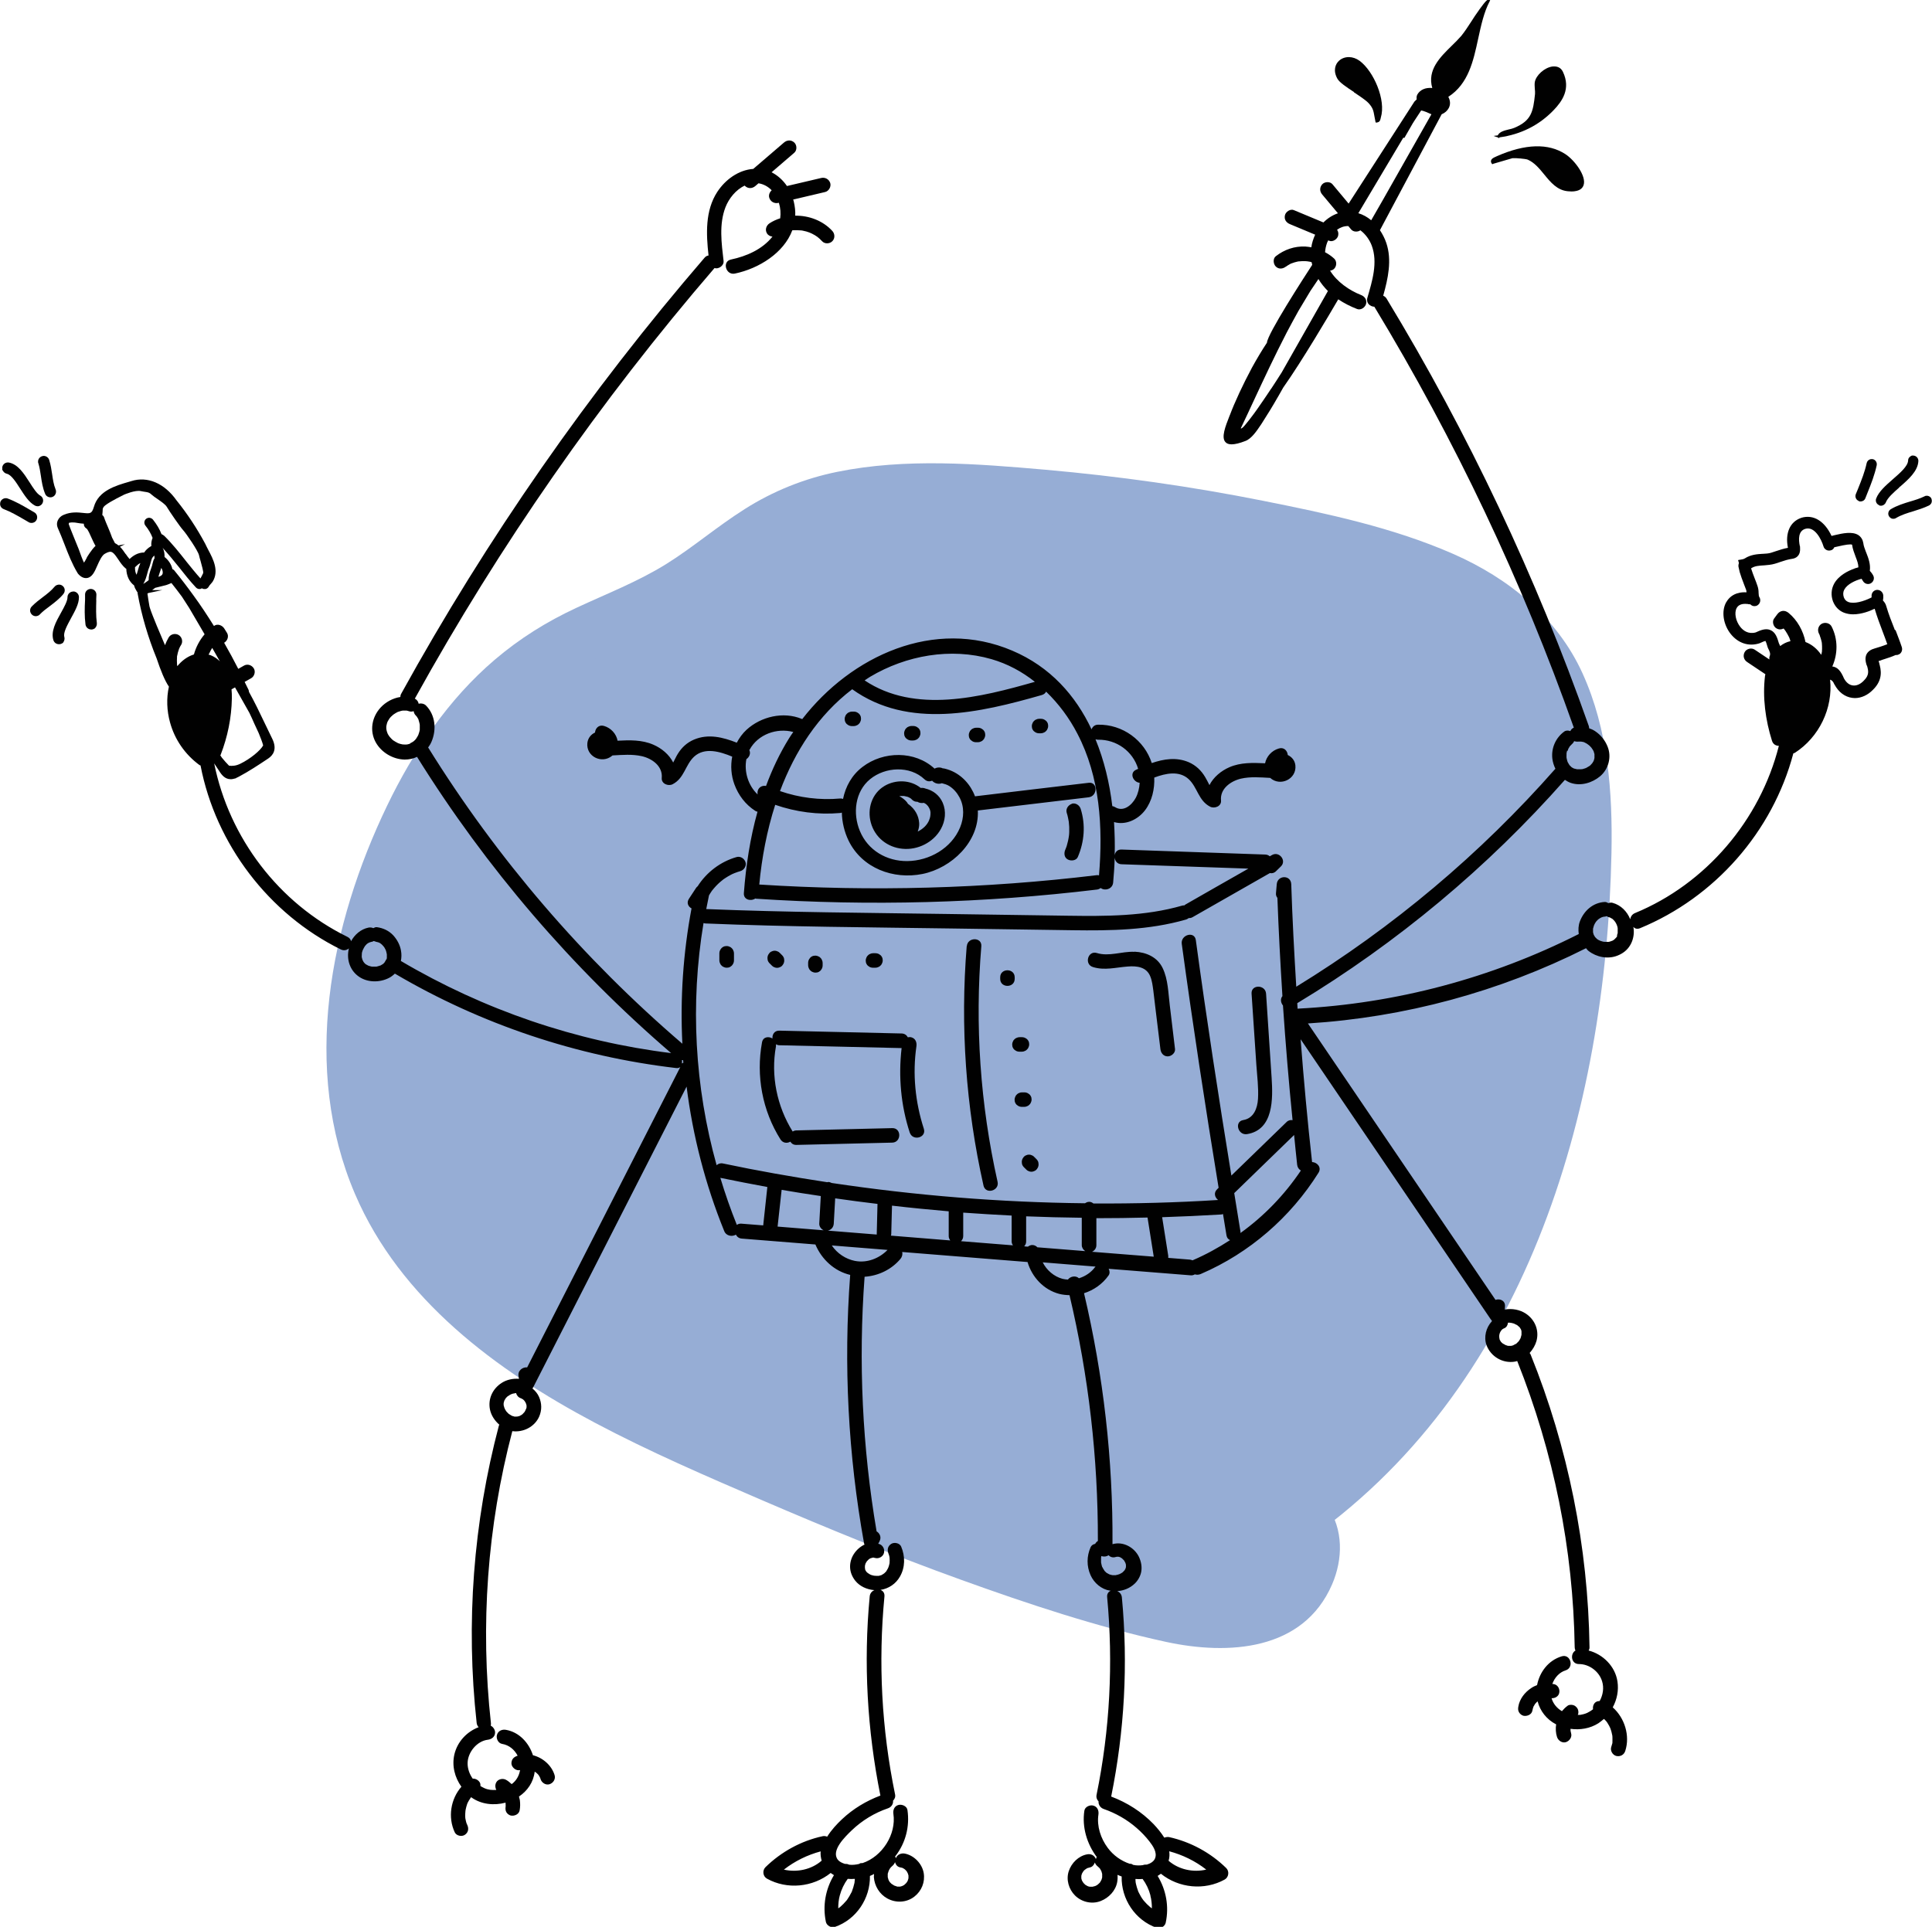 <?xml version="1.0" encoding="UTF-8"?>
<svg id="Ebene_2" data-name="Ebene 2" xmlns="http://www.w3.org/2000/svg" viewBox="0 0 177.15 176.71">
  <defs>
    <style>
      .cls-1 {
        fill: #010101;
      }

      .cls-2 {
        fill: #96add5;
      }
    </style>
  </defs>
  <g id="Ebene_1-2" data-name="Ebene 1">
    <g>
      <path class="cls-2" d="M118,139.53c9.52-6.44,16.54-16.17,20.85-26.82s6.06-22.2,6.39-33.69c.2-6.87-.27-14.27-4.5-19.69-4.15-5.31-11.02-7.58-17.56-9.21-11.01-2.73-22.29-4.4-33.62-4.99-6.05-.31-12.38-.26-17.8,2.44-3.57,1.78-6.51,4.6-9.95,6.63-3.48,2.06-7.4,3.28-10.88,5.34-6.99,4.13-11.65,11.33-14.72,18.85-3.82,9.36-5.45,20.16-1.65,29.53,5.14,12.65,18.53,19.56,31.02,25.09,13.08,5.79,26.38,11.24,40.25,14.75,3.43.87,7.16,1.59,10.41.21s5.4-5.78,3.27-8.6"/>
      <path class="cls-2" d="M119.26,141.69c20.64-14.09,28.01-39.61,28.5-63.46.11-5.59-.31-11.32-2.65-16.47s-6.78-8.73-11.86-10.96c-5.54-2.43-11.56-3.7-17.47-4.88-6.58-1.31-13.23-2.25-19.91-2.84-6.31-.55-12.83-1.08-19.09.19-3.02.61-5.9,1.77-8.5,3.42s-4.7,3.48-7.18,5.03c-2.6,1.62-5.47,2.73-8.24,4.02s-5.21,2.82-7.49,4.76c-4.24,3.61-7.47,8.39-9.87,13.38-5.26,10.93-7.88,24.11-2.94,35.64,4.14,9.65,12.95,16.17,21.97,20.95,5.01,2.66,10.23,4.91,15.43,7.15,5.98,2.57,12,5.04,18.13,7.25s12.44,4.32,18.84,5.71c5.69,1.23,12.57.83,15.21-5.27,1.01-2.33,1.05-5.07-.45-7.21-.77-1.11-2.19-1.62-3.42-.9-1.09.64-1.67,2.31-.9,3.42.44.63.58,1.09.5,1.71-.12.91-.61,1.74-1.25,2.39-1.63,1.65-4.23,1.68-6.38,1.4-2.79-.35-5.57-1.23-8.27-2-3.02-.86-6.02-1.81-8.99-2.82-10.85-3.7-21.56-8.12-31.88-13.1-8.2-3.96-16.78-8.87-21.84-16.71-6.1-9.47-4.95-21.1-1.1-31.2,1.75-4.57,4.12-9.08,7.32-12.81,1.59-1.85,3.38-3.57,5.41-4.94,2.3-1.55,4.85-2.65,7.38-3.78s5.14-2.48,7.5-4.16,4.43-3.38,6.89-4.67c4.82-2.53,10.52-2.57,15.83-2.35,12.2.52,24.49,2.3,36.27,5.53,4.49,1.23,9.17,2.86,12.59,6.16s4.89,8.17,5.28,12.92c.46,5.6.06,11.35-.56,16.92-.64,5.79-1.79,11.53-3.53,17.09-3.12,9.97-8.41,19.36-16.06,26.55-1.79,1.68-3.7,3.22-5.73,4.61-1.11.76-1.61,2.2-.9,3.42.65,1.1,2.3,1.66,3.42.9h0Z"/>
    </g>
    <g>
      <path class="cls-1" d="M173.72,57.74v-.03c-.26-.65-.55-1.39-.76-2.11-.06-.25-.2-.41-.31-.53.04-.19.04-.36.03-.46v-.03c-.02-.14-.09-.27-.2-.36s-.25-.13-.39-.12c-.14.01-.27.08-.36.19-.09.11-.13.25-.12.39,0,.06,0,.09,0,.12,0,0-.01,0-.02,0-.01,0-.04.01-.06.03-.65.32-1.52.58-2.05.38-.2-.08-.32-.2-.41-.42-.09-.26-.08-.5.04-.72.27-.5,1-.84,1.58-.99.02.03.06.09.12.19.14.26.46.37.72.23.26-.14.37-.46.23-.72-.09-.17-.2-.31-.31-.43.08-.61-.13-1.16-.33-1.67l-.03-.07c-.11-.29-.21-.55-.24-.81-.05-.31-.2-.55-.44-.72h0c-.57-.37-1.46-.17-2.19,0-.1.03-.19.05-.28.07-.64-1.36-1.65-1.99-2.75-1.67l-.05.02c-1.01.35-1.47,1.39-1.2,2.74-.38.07-.72.18-1.05.29-.16.05-.32.11-.49.16-.23.07-.48.09-.75.1h-.04c-.48.03-1.08.07-1.62.42-.11.07-.27.1-.48.13-.01,0-.03,0-.04,0l-.1.03.03.1c.02.05.03.11.05.17-.02.04-.03.09-.04.13,0,0,0,.01,0,.02-.01.06-.02.13,0,.2.03.12.05.24.08.35l.02.09h0s0,.03.01.04c.1.35.23.68.35,1l.04.11c.07.18.14.35.2.52.02.06.03.14.03.22-.28-.01-.54,0-.78.08h0s-.09.02-.09.02c-.55.18-.84.55-1,.83-.45.82-.26,2.04.44,2.91.67.82,1.6,1.14,2.58.85l.08-.03c.29-.14.44-.19.51-.2.04.07.1.22.19.54l.03.09c.2.38.25.56.17.76-.04.1-.04.2-.03.31-.45-.3-.91-.61-1.36-.91-.29-.19-.75-.07-.91.24-.18.34-.07.71.24.91.55.37,1.11.74,1.66,1.11,0,.05-.02.1-.03.15-.24,1.98.04,4.06.64,5.96.1.32.36.46.63.46-1.72,6.81-6.69,12.66-13.2,15.34-.26.11-.39.33-.43.56-.29-.71-.85-1.29-1.61-1.5-.13-.04-.27-.02-.4.03-.1-.07-.22-.12-.35-.11-1.07.07-1.89.81-2.26,1.79-.14.37-.15.77-.1,1.15-8,4.05-16.77,6.38-25.73,6.84-.02,0-.03.01-.05.01-.01-.17-.02-.34-.03-.51,9.17-5.54,17.45-12.45,24.54-20.48.17.11.34.21.54.28.92.31,1.96,0,2.69-.61.78-.66,1.07-1.78.68-2.73-.24-.59-.63-1.07-1.16-1.42-.17-.11-.35-.19-.53-.25,0-.07,0-.13-.03-.21-4.82-13.67-11.03-26.82-18.55-39.21-.08-.13-.19-.2-.3-.25.44-1.57.82-3.27.28-4.85-.14-.41-.34-.8-.58-1.16l5.66-10.63c.29-.12.52-.32.65-.57.17-.32.15-.68-.04-1.03,1.85-1.19,2.3-3.3,2.74-5.34.26-1.19.52-2.41,1.05-3.42l.05-.09-.09-.05c-.12-.06-.25-.02-.93.93l-.03.05c-.23.31-.46.66-.68,1.01-.3.46-.61.94-.92,1.32-.26.3-.56.6-.88.91-1.06,1.04-2.26,2.21-1.78,3.87-.62-.06-1.12.16-1.37.6-.08.15-.08.3-.06.44l-.21.21-6.03,9.35c-.49-.59-.98-1.18-1.48-1.77-.22-.27-.71-.25-.94,0-.26.29-.24.66,0,.94.48.57.96,1.15,1.44,1.72-.5.17-.95.46-1.33.84-.9-.38-1.8-.75-2.71-1.13-.32-.14-.75.15-.82.47-.09.39.12.68.47.82.77.32,1.53.64,2.3.96-.17.38-.3.77-.35,1.16-.18-.03-.35-.06-.54-.07-1-.05-1.94.28-2.72.89-.28.22-.23.71,0,.94.28.28.66.22.94,0-.07.06,0,0,.04-.02.03-.02.07-.05.1-.07.08-.05.16-.09.24-.14.04-.02.07-.04.11-.05.02,0,.01,0,.02-.01,0,0,0,0,.01,0,.09-.03.17-.06.26-.09.09-.03.18-.05.27-.07.04,0,.08-.02.12-.02.02,0,.02,0,.02,0,0,0,0,0,.02,0,.18-.02.37-.03.56-.02.08,0,.16.01.25.02-.13-.01.11.02.16.03.06.01.11.03.17.05.02.08.03.16.05.24-.75,1.15-4.11,6.34-4.15,7.14-.47.71-.93,1.48-1.37,2.28-.83,1.55-1.57,3.14-2.03,4.36l-.02.04c-.39,1-.8,2.02-.37,2.45.12.13.31.19.55.19.31,0,.73-.1,1.27-.31.56-.21,1.04-.93,1.39-1.45l.1-.15c.51-.79,1.02-1.62,1.48-2.43l.02-.03c.16-.28.31-.56.47-.83,1.75-2.48,4.18-6.61,5.05-8.1.54.36,1.13.66,1.73.89.34.13.73-.14.82-.47.1-.38-.13-.69-.47-.82-1.07-.42-2.21-1.21-2.83-2.23.14-.02.27-.07.37-.17.25-.25.26-.7,0-.94-.25-.23-.53-.42-.83-.58.02-.29.08-.58.19-.88.03-.07.06-.14.1-.21l.09.04c.32.14.75-.15.82-.47.05-.22,0-.4-.1-.54.29-.21.63-.34,1-.34.01,0,.02,0,.03,0,.09.11.18.21.27.32.2.23.59.24.84.07.47.35.84.87,1.04,1.4.58,1.55.04,3.28-.4,4.79-.14.49.25.8.64.82,7.4,12.21,13.53,25.14,18.29,38.6-.14.06-.26.17-.32.32-.18-.07-.39-.08-.56.04-.78.57-1.2,1.51-1.09,2.48.04.33.14.64.28.93-6.88,7.82-14.89,14.55-23.76,19.99-.19-3.13-.36-6.26-.46-9.4-.03-.87-1.26-.85-1.33,0-.02.27-.05.54-.07.82-.02.18.04.32.13.43.11,3.01.27,6.01.46,9.01-.21.26-.15.62.05.86.24,3.51.53,7.02.88,10.52-.18-.03-.38,0-.55.17-1.69,1.64-3.37,3.27-5.06,4.91-1.17-7.19-2.28-14.38-3.26-21.6-.12-.85-1.4-.49-1.29.35,1.02,7.47,2.16,14.93,3.38,22.37-.05.05-.1.09-.14.14-.34.33-.2.75.09.98-3.81.24-7.62.34-11.43.32-.11-.09-.25-.16-.4-.15-.14,0-.26.06-.37.13-7.78-.08-15.54-.71-23.23-1.86-.1-.05-.2-.09-.31-.09-.04,0-.06.02-.1.02-3.2-.49-6.39-1.05-9.56-1.72-.24-.05-.44.03-.58.16-2.01-7.21-2.43-14.8-1.2-22.21.06.02.11.04.18.04,7.52.31,15.06.35,22.58.46,3.68.05,7.37.11,11.05.16,3.51.05,7.03,0,10.43-.98.1-.03.17-.07.24-.13.11,0,.23-.01.35-.08,2.37-1.35,4.73-2.7,7.1-4.05.19.04.39,0,.56-.17.15-.15.3-.29.45-.44.55-.53-.15-1.42-.81-1.05-.07.04-.14.08-.21.12-.1-.09-.23-.15-.4-.16-4.4-.15-8.8-.3-13.2-.46-.38-.01-.58.24-.62.53.03-1.01,0-2.03-.06-3.05,1.05.31,2.18-.21,2.85-1.09.64-.85.88-1.94.84-2.99,1.06-.4,2.29-.65,3.15.14.82.76.89,1.97,1.97,2.53.41.21,1.06-.04,1-.58-.1-1.06.87-1.76,1.82-1.99.87-.2,1.78-.12,2.69-.07.92.83,2.44.11,2.31-1.15-.05-.46-.34-.78-.7-.95-.03-.38-.34-.74-.81-.6-.67.19-1.15.75-1.27,1.36-1.12-.05-2.23-.09-3.27.36-.76.33-1.46.91-1.83,1.64-.13-.25-.25-.5-.39-.73-.36-.61-.85-1.08-1.51-1.37-1.13-.48-2.28-.3-3.39.08-.67-2.09-2.67-3.56-4.92-3.52-.32,0-.52.2-.6.43-1.47-3.12-3.79-5.74-7.27-7.22-7.16-3.05-14.78.49-19.26,6.28-.01,0-.03-.02-.04-.02-1.69-.7-3.74-.22-5.07,1-.37.34-.66.75-.89,1.18-1.27-.5-2.61-.84-3.93-.28-.63.27-1.11.71-1.47,1.29-.16.25-.28.54-.43.81-.37-.73-1.06-1.31-1.83-1.64-1.04-.45-2.16-.42-3.27-.36-.11-.61-.59-1.17-1.26-1.36-.47-.13-.78.23-.81.61-.36.17-.64.49-.7.95-.14,1.25,1.33,1.96,2.27,1.18.01,0,.02-.02.03-.03.91-.05,1.82-.13,2.7.07.95.22,1.92.92,1.82,1.99-.05.54.6.79,1,.58,1.08-.56,1.15-1.77,1.97-2.53.96-.88,2.36-.47,3.49,0-.16.84-.1,1.72.2,2.54.37,1,1.01,1.85,1.91,2.43.07.05.14.07.21.08-.68,2.43-1.06,4.95-1.25,7.46-.05.62.64.78,1.05.5.02,0,.04.01.06.02,10.43.69,20.89.41,31.27-.84.14-.02.24-.07.34-.14.36.28,1.08.12,1.14-.5.07-.75.12-1.51.14-2.29.03.31.24.6.63.61,3.88.13,7.75.27,11.63.4-1.93,1.1-3.87,2.2-5.8,3.31-.03.02-.04.04-.06.06-.07,0-.13,0-.2.02-3.44.99-6.99.98-10.54.93-3.69-.05-7.38-.11-11.07-.16-7.35-.11-14.7-.15-22.04-.45.08-.42.16-.83.25-1.25.07-.11.13-.23.21-.34.02-.04.05-.07.07-.1,0,0,.01-.02.03-.04.01-.01.05-.06.06-.07.03-.04.07-.08.1-.12.23-.27.48-.51.76-.73,0,0,0,0,0,0,0,0,0,0,0,0,.03-.03.07-.05.1-.08.07-.05.14-.1.21-.14.15-.1.31-.19.46-.27.08-.04.15-.08.23-.11.04-.02.08-.03.12-.05,0,0,0,0,0,0,.18-.07.35-.13.53-.18.34-.1.58-.48.47-.82-.11-.34-.46-.57-.82-.47-1.47.42-2.75,1.39-3.57,2.68-.05.04-.11.09-.15.16-.22.33-.43.66-.65.99-.24.37-.06.72.24.88-.77,4.1-1.05,8.27-.84,12.41-9.11-7.81-16.98-16.97-23.31-27.17.12-.16.23-.34.31-.53.47-1.1.36-2.44-.51-3.32-.17-.17-.44-.22-.67-.16-.03-.2-.16-.37-.35-.47,7.78-14.07,16.99-27.31,27.48-39.49.05.01.1.03.16.03.33,0,.71-.31.67-.67-.19-1.62-.43-3.37.17-4.93.31-.8.95-1.61,1.77-1.99.01.01.02.03.03.04.28.26.66.24.94,0,.1-.08.19-.17.29-.25.47.07.89.31,1.21.64-.19.17-.3.44-.22.69.11.35.46.55.82.47.02,0,.04,0,.06-.01.15.48.18.95.12,1.42-.34.11-.68.26-.98.46-.3.2-.43.59-.24.91.1.18.3.29.51.31-.93,1.17-2.38,1.8-3.8,2.1-.84.17-.48,1.46.35,1.29,2.21-.46,4.5-1.9,5.27-3.97.05,0,.1,0,.16-.01.21,0,.43,0,.64.02,0,0,0,0,0,0,0,0,0,0,.02,0,.06,0,.11.02.17.03.1.02.2.04.3.07.21.06.38.13.5.19.42.21.63.37.94.7.24.27.7.25.94,0,.26-.26.24-.68,0-.94-.86-.94-2.14-1.42-3.4-1.4.02-.42-.03-.86-.14-1.32-.01-.06-.04-.11-.05-.16.98-.23,1.95-.46,2.93-.69.34-.08.57-.49.47-.82-.11-.35-.46-.55-.82-.47l-3.15.74c-.36-.53-.84-.97-1.41-1.26.69-.6,1.39-1.19,2.08-1.79.27-.23.25-.71,0-.94-.28-.26-.66-.24-.94,0-.94.81-1.88,1.61-2.82,2.42-1.35.1-2.55.97-3.3,2.11-1.12,1.72-1.02,3.86-.8,5.83-.13.02-.25.07-.36.2-10.62,12.33-19.96,25.74-27.82,39.99-.06.1-.08.21-.08.3-.69.11-1.34.46-1.81.97-.8.87-1.03,2.12-.45,3.18.52.94,1.58,1.57,2.66,1.59.4,0,.79-.08,1.13-.25,6.34,10.18,14.21,19.36,23.3,27.17-8.75-1.08-17.19-3.97-24.78-8.45.06-.31.07-.62.01-.95-.09-.52-.35-1-.7-1.39-.41-.44-.93-.68-1.52-.76-.1-.01-.21.03-.32.09-.13-.06-.28-.08-.44-.05-.69.14-1.26.63-1.6,1.25-.03-.16-.13-.3-.33-.4-6.29-3.09-10.84-9.06-12.22-15.91.15.23.3.46.45.68.25.41.56.77,1.06.77.08,0,.16,0,.25-.03l.25-.06v-.02c.08-.03.17-.08.27-.13.9-.48,1.75-1.04,2.68-1.66.43-.29.84-.83.37-1.8-.24-.49-.48-.98-.71-1.47-.46-.97-.91-1.9-1.43-2.84,0-.06-.01-.12-.04-.19-.1-.22-.22-.43-.32-.65,0,0,0,0,0,0-.01-.03-.02-.05-.04-.07.2-.11.4-.23.6-.34.3-.17.43-.61.24-.91-.2-.31-.59-.43-.91-.24-.17.1-.34.2-.51.29-.41-.81-.85-1.61-1.3-2.4,0,0,.01,0,.02,0,.3-.19.44-.6.24-.91-.08-.13-.17-.27-.25-.4-.18-.28-.61-.46-.91-.24,0,0-.02.02-.03.02-.6-.96-1.22-1.91-1.89-2.82-.54-.75-1.13-1.52-1.75-2.28-.05-.06-.11-.1-.17-.12-.09-.42-.36-.83-.72-1.11,0-.02,0-.04,0-.07,0-.22-.02-.5-.18-.77.52.57,1.02,1.17,1.49,1.76.49.62,1,1.27,1.57,1.88.09.09.2.14.32.14.03,0,.06,0,.1-.01l-.04-.2h0l.04.2s.08-.04.13-.06c.01,0,.02.02.04.03.06.03.13.04.2.04h.02s.07,0,.07,0c.13-.03.25-.12.31-.25.03-.06.09-.13.19-.24.04-.05.08-.09.14-.17.63-.99.05-2.1-.38-2.91-.1-.2-.2-.38-.29-.58-.77-1.44-1.66-2.78-2.63-3.98-1.11-1.57-2.66-2.24-4.14-1.77l-.2.06c-1.25.36-2.82.82-3.24,2.31-.19.63-.33.62-.99.55-.46-.05-1.1-.12-1.79.18-.24.1-.44.29-.54.53-.09.21-.08.44,0,.64.22.49.42,1,.63,1.54.34.88.69,1.79,1.2,2.63l.04.06c.26.3.54.43.82.39.48-.07.7-.58.94-1.13.2-.45.44-1,.76-1.13l.06-.03c.09-.05.15-.07.22-.09l.12-.03c.25-.01.43.2.77.71.19.29.4.59.66.81.02.02.05.02.07.04.03.67.27,1.18.72,1.53.04.19.13.35.2.46.03.05.06.09.07.12.01.02.03.04.05.06,0,.03-.01.06,0,.09.37,2.05.96,4.04,1.74,5.95.37,1.11.76,2.07,1.13,2.6-.24,1.07-.19,2.22.1,3.27.43,1.58,1.38,2.95,2.7,3.92.03.02.07.02.1.04,1.39,7.22,6.26,13.62,12.86,16.87.28.14.55.07.74-.09,0,0,0,0,0,.01-.24,1,.1,2.04.97,2.61.79.52,1.87.51,2.7.09.2-.1.38-.24.55-.4,7.9,4.65,16.68,7.59,25.79,8.66.16.02.28-.02.38-.09-4.68,9.18-9.36,18.36-14.04,27.54-.41-.04-.89.29-.79.83.01.07.03.14.04.22-.55-.04-1.11.07-1.58.37-.83.53-1.28,1.46-1.08,2.45.11.53.43,1.02.86,1.39-.01.03-.03.04-.04.07-2.35,8.89-3.05,18.15-2.04,27.29.02.16.09.28.18.38-1.08.41-1.94,1.32-2.22,2.48-.25,1.05.03,2.13.64,2.98-.98,1.12-1.26,2.79-.61,4.18.15.32.63.42.91.24.33-.21.4-.57.24-.91,0,0-.03-.08-.04-.09,0-.02-.01-.04-.02-.04-.03-.08-.05-.17-.07-.25-.02-.08-.03-.16-.05-.24,0,0,0,0,0,0,0-.05,0-.1-.01-.16,0-.17,0-.33.02-.5,0,0,0,0,0,0,0-.04.02-.09.02-.13.02-.09.04-.17.06-.26.02-.08.05-.15.07-.23,0,0,.02-.06.03-.08.01-.02.02-.05.02-.05.08-.16.17-.31.27-.45,0,0,0,0,0-.01.02-.02.03-.04.05-.06.01,0,.02.02.03.02.91.65,2.08.76,3.13.48,0,.01,0,.02,0,.04,0,.13.02.25,0,.38v-.02c-.02.16-.01.32.07.47.08.14.24.27.4.31.33.07.75-.1.82-.47.06-.32.06-.61.02-.94-.02-.11-.05-.22-.08-.33.77-.52,1.33-1.31,1.44-2.28.03.02.07.04.1.06.02.01.03.03.05.04.05.05.1.09.15.14.02.02.03.04.05.06.03.05.06.09.09.14.03.05.05.1.07.14,0,0,0,0,0,0,.01.03.02.07.03.1.1.33.47.58.82.47.34-.11.57-.46.47-.82-.27-.91-1.08-1.61-1.99-1.84-.37-1.14-1.26-2.12-2.48-2.33-.35-.06-.72.09-.82.47-.09.32.11.76.47.82.65.11,1.14.53,1.43,1.09-.03,0-.06.01-.08.02-.17.07-.3.15-.4.31-.08.14-.12.35-.07.51.1.3.44.56.77.47-.08.5-.33.97-.77,1.29-.16-.15-.33-.29-.51-.39-.3-.17-.74-.08-.91.24-.11.22-.1.47.01.68-.37.03-.73,0-1.07-.15-.13-.06-.26-.13-.38-.2,0-.12,0-.25-.08-.36-.14-.21-.39-.34-.63-.32-.3-.42-.48-.93-.47-1.44.02-.99.86-2.01,1.85-2.13.36-.04.67-.28.67-.67,0-.24-.17-.51-.4-.62.01-.07.03-.13.02-.21-.99-8.99-.34-18.06,1.96-26.8,1,.13,2.04-.39,2.46-1.33.26-.6.25-1.21-.01-1.81-.13-.3-.34-.55-.59-.76,0-.02,0-.04,0-.05.02-.03.05-.05.06-.08,4.69-9.19,9.37-18.38,14.06-27.57.57,4.53,1.72,8.99,3.45,13.25.19.47.74.53,1.07.33.1.19.27.34.54.36,2.25.18,4.5.36,6.75.54.57,1.36,1.74,2.45,3.19,2.79-.62,8.23-.19,16.49,1.27,24.61,0,.05.03.08.05.12-.39.18-.74.49-.98.86-.23.35-.36.78-.35,1.2.01.47.19.89.47,1.25.42.53,1.09.82,1.76.87-.22.09-.4.28-.43.57-.58,6.11-.23,12.26.98,18.27-1.3.49-2.5,1.21-3.52,2.17-.47.44-.98.99-1.36,1.6-.13-.05-.28-.08-.43-.04-1.97.43-3.79,1.43-5.23,2.84-.3.3-.24.84.14,1.05,1.85,1.03,4.2.79,5.84-.52.1.07.2.14.3.2-.77,1.27-1.05,2.8-.74,4.28.07.34.49.58.82.47,1.98-.68,3.26-2.63,3.22-4.68.13-.05.26-.11.38-.18,0,.1-.03.19-.02.28.05.81.52,1.58,1.24,1.97.79.43,1.76.38,2.47-.17.67-.52,1-1.34.86-2.17-.15-.86-.89-1.62-1.74-1.78-.33-.06-.7.09-.81.43-.02-.04-.02-.09-.05-.13,0-.01-.02-.02-.03-.03.01-.01.02-.03.04-.04.93-1.21,1.32-2.71,1.1-4.22-.05-.36-.5-.55-.82-.47-.38.1-.52.46-.47.82.28,1.88-1.03,3.91-2.82,4.51-.06,0-.13,0-.19.01-.05.01-.09.04-.13.07-.31.07-.61.11-.92.07-.12-.06-.24-.08-.37-.07-.27-.08-.53-.21-.66-.38-.67-.84.68-2.13,1.27-2.7.95-.91,2.09-1.6,3.32-2.02.3-.1.5-.38.47-.7.15-.15.24-.35.18-.6-1.23-5.97-1.55-12.07-.97-18.13.03-.32-.14-.52-.36-.6.75-.12,1.4-.55,1.78-1.22.49-.85.49-1.87.11-2.76-.14-.32-.63-.42-.91-.24-.33.21-.39.57-.24.91-.08-.18.02.05.03.09.02.06.04.13.05.2,0,0,0,.03.01.06,0,0,0,0,0,.01,0,.08.01.15.01.23,0,.08,0,.15-.01.23,0,.01,0,.01,0,.02,0,.02,0,.04-.01.05-.01.07-.03.13-.05.2,0,.03-.02.06-.03.09,0,.02-.06.2-.03.09.03-.1-.01.03-.02.04-.01.03-.03.05-.04.08-.03.06-.07.12-.1.17,0,0-.01.02-.02.04,0,0,0,0-.02.02-.06.06-.11.12-.17.17,0,0-.01,0-.02.01-.02.02-.02.02-.02.02,0,0-.02.01-.02.01-.05.04-.11.07-.17.1.01,0,.01,0,.03,0-.02,0-.06.02-.08.03-.07.02-.14.04-.22.06-.01,0-.03,0-.04,0,0,0,0,0,0,0-.07,0-.14,0-.21,0-.05,0-.12-.02-.17-.01.01,0,.01,0,.02,0-.04,0-.07-.02-.11-.02-.06-.02-.12-.03-.18-.05-.02,0-.15-.04-.04-.01.11.03-.01,0-.03-.02-.05-.02-.1-.05-.14-.08-.03-.02-.05-.04-.08-.05,0,0-.01,0-.02-.01-.04-.04-.08-.07-.12-.11-.02-.02-.03-.03-.04-.05,0,0,0,0,0,0-.03-.05-.05-.09-.08-.14,0,0,0,0,0,.01,0,0,0-.01,0-.02,0,0,0,0,0,0-.03-.05-.02-.06,0-.04,0-.02-.02-.04-.02-.05,0-.02,0-.04-.01-.06,0-.04,0-.14,0-.18,0-.03.01-.07.01-.07,0-.04.02-.07.03-.1,0-.01,0-.03.01-.04,0-.02,0-.01,0-.02.03-.05.07-.12.08-.14.02-.03.04-.06.06-.09,0,0,0,0,0,0,.06-.06.11-.11.17-.17.01-.01.01-.01.02-.02.02-.01.05-.03.06-.03.03-.02.06-.03.09-.05,0,0,0,0,.01,0,.06-.01.11-.03.17-.05,0,0-.01,0-.02,0,0,0,.02,0,.02,0,0,0,.02,0,.03,0,.06-.01.04,0,0,0,.03,0,.06,0,.07,0,.02,0,.15,0,.04,0-.11,0,.05.02.08.03.34.1.74-.12.82-.47.08-.35-.11-.72-.47-.82-.02,0-.04,0-.06-.01.04-.08.08-.15.12-.23.2-.38.01-.74-.27-.91-1.31-7.71-1.68-15.55-1.1-23.35,1.26-.08,2.47-.66,3.29-1.64.15-.18.21-.42.16-.63l11.49.92c.41,1.38,1.47,2.54,2.9,2.92.31.08.63.11.95.12,1.75,7.39,2.62,14.95,2.6,22.54-.11.07-.19.16-.25.27-.18.03-.34.13-.42.31-.36.83-.37,1.73,0,2.56.32.72,1,1.3,1.79,1.42.03,0,.05,0,.08,0-.22.08-.38.28-.35.59.57,6.06.25,12.17-.97,18.13-.05.26.04.46.18.6-.02.32.17.59.47.7,1.1.38,2.14.97,3.02,1.74.43.37.83.79,1.18,1.24.31.4.72.99.52,1.53-.1.29-.42.49-.76.59,0,0-.02,0-.02,0-.12,0-.23,0-.34.05-.29.04-.59.04-.87-.02,0,0-.01,0-.02,0-.06-.04-.12-.08-.19-.1-.04-.01-.08,0-.12,0-.81-.27-1.52-.78-2.03-1.47-.64-.86-1.01-1.98-.85-3.05.05-.36-.09-.72-.47-.82-.31-.09-.77.11-.82.47-.23,1.51.24,3.05,1.14,4.25-.01.02-.03.03-.04.05-.02.05-.03.09-.04.14-.13-.35-.45-.51-.81-.44-.79.15-1.43.79-1.68,1.54-.26.78,0,1.66.57,2.23.61.61,1.56.83,2.36.51.74-.29,1.36-.93,1.51-1.73.04-.23.05-.45.03-.67.12.06.25.1.38.15-.05,2.06,1.23,4.02,3.22,4.71.33.11.75-.13.82-.47.32-1.48.04-3.01-.74-4.29.1-.06.2-.13.3-.2,1.64,1.32,3.99,1.56,5.85.53.37-.21.44-.75.14-1.05-1.44-1.41-3.26-2.4-5.23-2.84-.16-.03-.31,0-.45.05-.29-.46-.64-.88-.98-1.24-1.09-1.13-2.43-1.98-3.89-2.53,1.22-6.01,1.56-12.16.98-18.27-.03-.29-.21-.48-.42-.57.59-.04,1.16-.27,1.6-.69.29-.28.51-.66.59-1.06.09-.48,0-.94-.2-1.38-.42-.88-1.45-1.45-2.41-1.18,0,0-.01,0-.02,0,.05-7.75-.83-15.47-2.61-23.01.89-.28,1.7-.85,2.25-1.63.13-.18.11-.42.01-.61,2.51.2,5.02.4,7.53.6.15.01.27-.03.37-.09.18.06.38.04.56-.04,4.44-1.91,8.22-5.19,10.78-9.28.31-.5-.13-.96-.59-.98-.42-3.75-.76-7.5-1.05-11.26,5.81,8.56,11.62,17.12,17.43,25.68.03.05.07.08.1.11,0,.03,0,.06,0,.08-.53.57-.75,1.44-.49,2.17.39,1.07,1.51,1.72,2.63,1.52.06-.01.13-.03.19-.05,3.34,8.37,5.14,17.25,5.27,26.26,0,.11.03.21.07.29-.51.3-.4,1.25.33,1.24.92,0,1.83.66,2.11,1.57.19.6.09,1.26-.22,1.82-.22,0-.43.09-.54.31-.07.13-.09.29-.07.44-.02.02-.04.04-.06.05-.11.09-.41.26-.48.29-.11.05-.23.09-.35.12-.05.01-.1.02-.14.03-.1.02-.13.03-.15.03-.08,0-.14,0-.22,0,.01-.03.03-.05.04-.08.04-.16.02-.37-.07-.51-.09-.14-.23-.27-.4-.31-.16-.04-.37-.04-.51.07-.2.15-.36.31-.51.49-.46-.27-.81-.69-.95-1.19.31.02.63-.16.7-.47.08-.35-.1-.73-.47-.82-.05-.01-.11-.01-.16-.02.21-.58.64-1.06,1.21-1.24.82-.25.47-1.54-.35-1.29-1.22.37-2.02,1.43-2.26,2.64-.18.07-.36.15-.52.26-.6.39-1.09,1.01-1.2,1.73-.03.18-.03.35.07.51.08.14.24.27.4.31.32.07.76-.1.82-.47.02-.12.06-.24.1-.36.01-.02.02-.05.04-.07.03-.06.07-.11.1-.17,0,0,.01-.02.02-.03,0,0,0-.01.02-.02.04-.05.08-.09.12-.13.03-.03.05-.05.08-.07.23.89.83,1.66,1.68,2.1,0,0,.01,0,.02,0-.06.39-.04.8.08,1.17.11.33.47.58.82.47.33-.11.58-.47.47-.82-.02-.07-.04-.15-.05-.22,0-.06,0-.12,0-.18.88.12,1.79-.03,2.55-.51.18-.12.35-.26.51-.4.04.03.07.07.11.1.05.05.1.11.15.17,0,0,0,.01.02.03.02.03.05.07.07.11.1.15.18.31.25.47,0,0,0,0,0,.01.01.04.03.08.04.12.03.08.05.16.07.25.02.09.04.18.06.27,0,.04,0,.08.01.13.01.17,0,.34,0,.51,0,0,0,0,0,0,0,0,0,0,0,.02,0,.04-.02.08-.03.12-.02.09-.05.18-.08.27-.11.33.13.74.47.82.37.08.71-.11.82-.47.45-1.4-.06-3.02-1.15-3.99.39-.72.56-1.56.43-2.39-.21-1.37-1.32-2.48-2.64-2.82.05-.09.09-.19.08-.32-.13-9.2-1.96-18.3-5.4-26.83-.02-.05-.06-.09-.09-.14.29-.32.52-.71.63-1.11.26-.98-.15-1.95-.98-2.5-.54-.36-1.27-.5-1.93-.37,0-.1.01-.19.02-.29.04-.54-.47-.74-.87-.6-5.73-8.45-11.47-16.9-17.2-25.35,8.88-.56,17.55-2.9,25.5-6.9.08.08.13.18.23.25.73.57,1.77.78,2.65.43.49-.19.9-.5,1.17-.96.24-.4.35-.88.33-1.34,0-.11-.02-.22-.04-.33.14.15.34.22.6.12,6.87-2.83,12.17-8.85,14.07-16.04.05-.02.09-.02.14-.05,2.22-1.43,3.51-4.09,3.23-6.71.16.05.28.17.37.39,0,.02.01.03.03.05.37.7.95,1.14,1.62,1.23.08.01.17.02.25.02.59,0,1.18-.27,1.65-.75.99-.96.73-1.91.59-2.42v-.04c-.03-.06-.05-.14-.06-.19.02,0,.04-.01.06-.02h.04c.16-.07.32-.12.51-.18.31-.1.62-.2.95-.35.02,0,.05,0,.07,0,.05,0,.11,0,.16-.03.14-.04.25-.14.31-.27.06-.13.07-.27.03-.41-.17-.52-.38-1.04-.57-1.55ZM117.52,34.16c-.34.53-.65,1.02-.95,1.47,0,.01-.02.03-.03.04l-.02.02s-.04.07-.07.11l-.04.06c-.09.14-.18.28-.28.42l-.32.47c-.19.27-.37.54-.56.81-.3.43-1.16,1.57-1.33,1.67-.05.03-.12.07-.13.08,0,0,0-.01-.01-.05.39-.81.77-1.63,1.15-2.45.96-2.06,1.95-4.18,3.01-6.23l.03-.06c.35-.67.72-1.34,1.09-2.01l1.09-1.82.74-1.1c.24.4.54.77.87,1.1l-4.24,7.47ZM124.54,19.57l4.13-6.94s.01,0,.02,0l.08.02.77-1.34.12-.19.65-.99c.23.03.68.23.94.35l-4.43,7.82-1.09,1.9c-.35-.29-.75-.52-1.19-.65ZM145.38,70.51s.07-.03.07-.03c-.03.02-.06.04-.07.03ZM143.74,68.87s.03-.08.04-.12c0-.02,0-.02,0-.03,0,0,0,0,0,0,.04-.08.08-.15.13-.22,0-.01,0-.01.01-.02,0,0-.01.02-.02.01,0,0,.01-.02.03-.03.02-.03.02-.02,0,0,.02-.03.05-.06.05-.06.03-.03.06-.06.09-.09.02-.02.04-.04.06-.06-.01.01-.02.01-.03.02.11-.08.19-.19.24-.3.12.04.26.06.41.04-.18.03-.01,0,.02,0,.05,0,.1,0,.15,0,0,0,.01,0,.02,0,0,0,.08.01.09.01.06.01.2.03.26.07.06.03.12.06.17.09.06.03.11.07.16.11.02.02.06.04.07.05.04.03.07.07.11.1.02.02.1.12.12.13.05.07.1.14.14.21.02.04.05.09.07.13,0,0,0,0,0,0,0,0,0,0,0,.01.03.08.05.16.07.24,0,0,0,.02,0,.03,0,.03,0,.08,0,.11,0,.04,0,.08,0,.12,0,.03,0,.06,0,.09,0,.05-.04.16-.05.19,0,.02,0,.02-.01.03,0-.02.01-.03.02-.03,0,0-.01.02-.02.04,0,.02,0,.02,0,0-.01.03-.03.06-.03.07-.03.06-.07.12-.11.18,0,0,0,0,0,0-.03.03-.06.06-.09.1-.02.02-.16.18-.19.18,0,0,.12-.08.03-.03-.04.02-.07.05-.11.07-.07.04-.14.08-.21.12,0,0-.02,0-.02.01,0,0,0,0-.04.01-.03.01-.06.02-.08.03-.07.02-.14.04-.21.06,0,0-.03,0-.06,0,.01,0,0,0-.05.01,0,0,0,0,0,0,0,0-.02,0-.02,0,0,0,0,0,0,0-.07,0-.15,0-.22,0-.04,0-.08,0-.12,0-.08-.02-.17-.04-.25-.06,0,0-.02,0-.04-.01.02.01.03.01,0,0-.02,0-.04-.01-.04-.01,0,0,.01,0,.03,0,0,0-.01,0-.03-.01-.07-.03-.13-.07-.19-.11,0,0,0,0,0,0-.04-.04-.08-.08-.12-.12-.02-.02-.04-.04-.06-.06,0,0,0,0,0,0-.04-.07-.08-.13-.12-.2-.02-.03-.03-.06-.05-.09,0,0,0,0,0,0-.03-.08-.05-.16-.07-.25-.01-.04-.02-.08-.03-.13,0,0,0,0,0,0,0,0,0,0,0-.01,0-.09-.01-.19,0-.28,0-.03,0-.06,0-.09,0-.03,0-.03,0-.04.02-.08.03-.17.06-.25ZM100.68,67.84c1.7-.03,3.2,1.06,3.68,2.67-.06.03-.12.05-.18.08-.66.29-.28,1.15.32,1.2-.03.48-.14.96-.36,1.38-.36.67-1.13,1.33-1.9.85-.08-.05-.17-.08-.25-.09-.25-2.12-.75-4.2-1.54-6.13.07.02.14.04.23.04ZM90.91,60.45c1.48.43,2.81,1.15,3.98,2.08-4.98,1.42-11,2.95-15.61-.13.17-.11.33-.23.5-.33,3.31-1.97,7.39-2.7,11.13-1.62ZM68.44,69.62c.28-.19.41-.54.27-.82,0-.01,0-.03.02-.04.77-1.42,2.5-2.03,4.01-1.63-.13.19-.27.38-.39.58-.86,1.39-1.55,2.85-2.11,4.37-.27-.05-.55.04-.7.3-.08.14-.1.32-.07.48-.86-.81-1.26-2.09-1.03-3.25ZM69.62,81.12c.23-2.45.7-4.94,1.46-7.31,1.91.66,3.93.93,5.96.75.05,0,.1-.02.15-.04.02.88.23,1.77.62,2.58,1.24,2.53,4.11,3.59,6.78,3.05,2.66-.54,5.21-2.95,5.07-5.82,3.39-.4,6.77-.8,10.16-1.21.84-.1.85-1.44,0-1.33-3.47.41-6.95.82-10.42,1.24-.4-1.07-1.21-1.97-2.29-2.39-.16-.06-.32-.11-.48-.15-.08-.02-.16-.02-.24-.04.02,0-.06-.04-.13-.05-.2-.04-.41,0-.57.09-1.8-1.66-4.69-1.62-6.6-.16-.99.75-1.56,1.81-1.79,2.94-.08-.03-.17-.05-.26-.04-1.87.17-3.75-.07-5.52-.68,1.37-3.65,3.49-6.95,6.62-9.34,5.16,3.7,11.72,2.15,17.39.53.2-.06.32-.17.39-.31,1.15,1.11,2.12,2.41,2.86,3.84,2.09,3.99,2.36,8.59,1.99,13.01-.06-.01-.12-.03-.19-.02-10.27,1.24-20.64,1.52-30.96.86ZM85.47,71.6c.21.24.58.35.89.23.23.06.46.12.67.25.4.25.72.62.94,1.03.47.86.43,1.88.06,2.78-.79,1.91-2.82,3.06-4.84,3.08-1.89.02-3.62-.99-4.35-2.77-.66-1.59-.45-3.6.94-4.74,1.39-1.14,3.65-1.26,4.99.01.22.21.47.22.69.13ZM38.48,66.99s0,.01,0,0h0ZM38.38,66.04s-.01-.02,0,0h0ZM35.74,65.89s.01-.02,0,0h0ZM37.6,68.21s0,0-.02,0c-.05.01-.1.03-.15.04,0,0-.04.01-.08.02,0,0-.09.01-.1.01-.05,0-.1,0-.15,0-.03,0-.17-.01-.19-.01-.07-.01-.15-.03-.22-.05-.04-.01-.08-.02-.12-.04-.02,0-.08-.03-.12-.05-.15-.08-.29-.16-.44-.26,0,0,0,0,0-.01-.04-.04-.08-.07-.12-.11-.06-.06-.12-.13-.18-.2,0-.02-.09-.12-.1-.15-.03-.04-.05-.09-.07-.13,0-.01-.02-.05-.03-.08-.02-.06-.05-.13-.06-.2-.01-.05-.02-.1-.03-.15.03.17,0,0,0-.03,0-.05,0-.11,0-.16,0-.02,0-.06.01-.09.01-.07.03-.14.05-.21,0-.03.02-.06.03-.09,0,.02,0-.02.01-.04,0,0,0-.01,0-.02,0,.01,0,.01,0,.02,0,0,0,0,0,0,.06-.11.12-.22.19-.32,0,0,0-.01.01-.02.04-.05.08-.1.12-.14.07-.07.14-.13.21-.19.02-.02.06-.05.07-.05.04-.03.09-.06.14-.09s.09-.05.14-.08c.03-.01.05-.02.08-.04.11-.03.21-.07.32-.1.04,0,.08-.01.11-.02.03,0,.05,0,.08,0,.09,0,.18,0,.27,0,.03,0,.07,0,.08.01.07.02.14.04.21.06.12.04.25.02.38-.02.02.13.07.27.17.37.03.04.07.07.1.11,0,0,0,0,.01,0,0,0,0,0,0,.01.04.07.09.13.13.21.02.03.03.06.04.09,0,0,0,.01,0,.02.03.11.07.22.09.33,0,.03.01.06.02.1-.03-.18,0-.02,0,.02,0,.08,0,.16,0,.25,0,.05,0,.1,0,.15,0,.01,0,.03,0,.05-.02.08-.03.17-.06.25-.02.06-.04.12-.06.18,0,.02-.02.06-.03.07-.02.04-.04.09-.07.13-.04.07-.09.14-.13.21,0,0,0,0,0,0,0,0,0,0,0,0-.03.04-.06.07-.1.11-.03.03-.07.07-.11.1-.01,0-.04.03-.06.04-.05.04-.11.07-.17.1-.03.02-.07.03-.1.05ZM11.52,50.81c-.14-.2-.31-.46-.52-.67l.46-.23-.6.11c-.1-.08-.2-.15-.32-.21-.08-.15-.16-.32-.26-.5-.11-.32-.24-.63-.37-.94-.13-.31-.27-.62-.37-.93-.03-.09-.09-.15-.16-.21.02-.18.04-.4.04-.56.03-.1.08-.21.24-.33.48-.38,1.72-.97,1.73-.98.01,0,1-.44,1.53-.32.16.04.29.05.4.07.26.04.38.06.59.26.13.12.33.26.54.4.33.23.71.49.84.71.24.41,1.23,1.85,1.5,2.14.28.3,1.37,1.89,1.46,2.31.03.14.08.32.14.52.1.37.28.99.24,1.11-.05.12-.17.34-.25.49-.45-.5-.88-1.04-1.3-1.56l-.03-.04c-.61-.77-1.24-1.57-1.98-2.3-.09-.08-.18-.13-.25-.16h-.01c-.18-.47-.44-.9-.78-1.33-.07-.09-.18-.15-.3-.17-.12-.02-.23.02-.33.09-.19.15-.22.43-.07.62.3.37.51.74.66,1.13-.1.25-.14.5-.11.74-.34.2-.53.4-.66.6-.6,0-1.04.31-1.34.6-.12-.13-.23-.29-.35-.46ZM14.16,51.04c0,.05.01.11.01.16-.09.14-.14.29-.16.4l-.02.08c-.03.15-.08.31-.15.5-.11.31-.22.65-.21,1.03-.16.13-.33.24-.49.34.2-.33.29-.68.39-1.05.02-.09.05-.18.07-.25.13-.31.19-.55.24-.74.07-.27.11-.41.32-.56,0,.03,0,.06,0,.1ZM13.7,55.58c-.06-.32-.13-.79-.18-1.14.02-.02.05-.03.07-.05l1.28-.27h-.92c.16-.12.28-.21.28-.21l1-.25s.3-.1.49-.19c.32.41.65.82.96,1.25.22.34.44.68.67,1.04.43.73.91,1.55,1.41,2.41-.46.54-.79,1.17-.98,1.85-.59.18-1.11.57-1.52,1.07,0-.03-.02-.06-.02-.08,0,0,0,0,0,0,0-.05-.01-.1-.01-.15,0-.09-.01-.18-.01-.28,0-.09,0-.18.01-.28,0,0,0-.05,0-.08,0-.03.01-.09.02-.1.03-.18.08-.36.14-.53,0,0,.02-.06.03-.09.01-.03.04-.09.04-.09.04-.09.09-.18.15-.27.19-.31.07-.73-.24-.91-.32-.18-.73-.07-.91.24-.13.22-.24.46-.33.7-.38-.88-1.18-2.76-1.38-3.4-.01-.06-.03-.12-.05-.18ZM21,70.22c-.22-.22-.45-.48-.66-.74-.05-.07-.09-.14-.14-.21,0-.02.02-.03.03-.04.64-1.65,1-3.41,1.03-5.18,0-.27,0-.55-.03-.83l.32-.18c.48.85.93,1.64,1.32,2.34.16.33.31.67.46,1.01.12.27.26.56.39.84.18.44.33.82.41,1.13-.23.45-1.18,1.24-2.09,1.68-.4.2-.76.22-1.04.18ZM19.19,59.93s0,0,0,0c0-.01,0,0,.01-.03.04-.08.08-.17.12-.25.04-.08.1-.15.14-.23.23.41.47.82.7,1.23-.23-.23-.5-.42-.84-.56-.06-.03-.13-.03-.19-.05.01-.04.03-.07.04-.11ZM14.63,52.87l-.06.02s-.03,0-.04,0c.03-.13.08-.27.13-.42.04-.12.09-.26.13-.39.09.16.15.33.13.48-.01.09-.06.23-.29.3ZM7.95,51.17c-.09.18-.18.33-.25.43-.13-.26-.32-.77-.48-1.23-.23-.57-.86-2.1-.92-2.31,0-.02.01-.07.04-.12.16-.03.33-.04.52-.02l.19.03c.23.04.44.07.64.08,0,.06,0,.12.02.18.04.11.12.2.22.26.12.07.35.6.47.87.12.26.23.51.36.72-.39.37-.81,1.08-.81,1.09ZM12.87,51.63c-.03.09-.06.18-.11.29l-.02.05c-.03.11-.06.23-.1.35-.04.13-.07.26-.12.39-.1-.18-.15-.41-.14-.69.19-.19.34-.31.48-.38ZM33.26,87.1s.01-.03,0,0h0ZM35.41,87.98s-.02.05-.03.08c0,0,0,0,0,0-.03.07-.09.13-.12.2,0,0,0,.01-.01.02-.02.03-.05.05-.08.08-.02.02-.05.04-.07.06,0,0-.01,0-.02.01-.07.04-.13.08-.2.12,0,0-.01,0-.02,0-.03.01-.06.02-.09.03-.07.02-.14.04-.21.06-.01,0-.05,0-.07.01-.02,0-.03,0-.04,0-.08,0-.16,0-.24,0-.04,0-.07,0-.11,0,0,0,0,0,0,0,0,0,0,0,0,0-.08-.02-.15-.03-.23-.06-.03-.01-.07-.02-.1-.03-.06-.04-.13-.07-.2-.11,0,0-.02-.01-.03-.02,0,0,0,0-.01,0,0,0,0,0-.01-.01-.01,0-.02-.02-.04-.03.02,0,.02.01.03.02-.01,0-.02-.02-.03-.03-.03-.02-.05-.05-.08-.08,0,0-.03-.03-.04-.05,0-.01-.02-.02-.02-.03-.03-.04-.05-.08-.07-.13,0,0,0-.02-.02-.03,0-.02-.01-.04-.02-.05-.02-.08-.04-.15-.06-.23,0,0,0,0,0,0,0-.04,0-.07,0-.11,0-.07.01-.15.01-.22,0,0,0-.01,0-.02,0-.05.02-.1.03-.14.01-.04.02-.08.04-.12,0-.02.01-.03.02-.05.03-.06.06-.13.1-.2.03-.04.05-.08.08-.13,0,0,0,0,0-.01.06-.06.11-.13.17-.19.02-.01.03-.03.05-.04.02-.02.04-.03.06-.04.04-.03.08-.05.13-.07,0,0,.02,0,.02-.01.08-.02.17-.06.25-.07.05,0,.09-.04.13-.06.08.03.17.05.27.07,0,0-.15-.03-.08,0,.02,0,.04,0,.06.01.04,0,.09.02.13.03.02,0,.05.02.07.02.02,0,.03.02.05.02.07.03.13.07.19.12.03.03.07.06.1.09.05.05.1.12.15.17,0,0,0,0,0,0,.03.04.06.08.08.13.04.06.07.13.1.2,0,0,0,0,0,0,.01.04.03.08.04.13.02.08.03.15.05.23,0,.04,0,.09,0,.13,0,.07,0,.13,0,.2,0,0,0,0,0,.01-.01.05-.02.1-.04.14ZM47.67,127.81s0,0,0,0c.01,0,.02.01.03.02,0,0-.02-.01-.04-.02ZM47.12,129.92s.08.02.08.02c-.04,0-.08,0-.08-.02ZM48.21,129.24s0,.01,0,.02c0,0-.03.07-.03.08-.03.05-.07.14-.11.19,0,0-.01,0-.02.01-.03.03-.05.06-.08.09-.03.03-.06.05-.08.08-.01.01-.03.02-.04.03-.07.04-.14.08-.21.12,0,0,0,0,0,0-.03.01-.09.03-.11.03-.03,0-.06.01-.09.02,0,0,0,0-.01,0,0,0,0,0,0,0-.03,0-.12.01-.19.01,0,0-.02,0-.05-.01-.05-.01-.09-.02-.14-.03-.03,0-.06-.02-.09-.03-.01,0-.03-.01-.04-.02-.03,0-.03-.01-.03-.01-.05-.03-.12-.07-.14-.09-.03-.02-.05-.03-.08-.05,0,0,0,0-.01,0,0,0,0,0-.02-.02-.05-.05-.11-.1-.15-.15-.02-.02-.05-.05-.07-.08,0,0,0,0,0,0-.04-.07-.09-.13-.12-.2-.01-.02-.03-.06-.04-.09,0-.02-.01-.04-.02-.05-.02-.07-.04-.15-.06-.22,0,0,0,0,0,0,0-.03,0-.06,0-.09,0-.01,0-.06,0-.1,0,0,0,0,0,0,.02-.08.04-.15.06-.22.01-.02.03-.05.04-.08.02-.03.07-.09.09-.14,0,0,0,0,0-.01,0,0,0,0,0,0,0,0,.01-.02.01-.02,0,.01,0,.01-.01.02.02-.02.04-.05.07-.07.02-.02.05-.05.07-.07,0,0,.02-.02.03-.03.06-.02.15-.1.19-.12.02-.01.05-.03.07-.04.02,0,.18-.09.07-.04-.1.05.02,0,.04-.01.04-.01.08-.03.12-.04.08-.02.17-.02.24-.05-.01,0-.01,0-.02,0,0,0,0,0,0,0,.02,0,.04,0,.07,0,.06.22.21.4.45.48.01,0,.02,0,.03.01.02.01.06.03.07.04.02.01.06.03.09.05,0,0,0,0,0,0,.03.03.08.07.12.12.02.02.03.05.05.07.03.04.05.08.07.12,0,.01.01.03.02.04,0,.03.02.06.02.06.01.05.02.09.04.14,0,0,0,0,0,.01,0,.06,0,.14,0,.18,0,0,0,0,0,0,0,0,0,0,0,0-.01.05-.02.09-.04.14ZM62.52,97.54c.02-.1.03-.2,0-.31.04,0,.08,0,.12,0,0,.08,0,.15.02.23-.05.02-.1.04-.15.08ZM71.88,171.46c1-.78,2.14-1.34,3.37-1.67-.03.28.01.56.09.85-.93.82-2.27,1.1-3.47.82ZM81.61,172.65s.02.02.02.03c0,0-.01-.02-.02-.03ZM82.04,172.97s.03.02,0,0h0ZM82.76,172.98s.02,0,0,0h0ZM82.94,172.87s0,0,0,0c.03-.02.08-.05,0,0ZM83.13,172.68s0,0,0,0c-.05.08-.02.02,0,0ZM82.07,170.79c.06.22.21.41.44.46.06.01.12.03.18.04,0,0,.02,0,.05.01,0,0,0,0,0,0,.05.03.11.06.16.09.02.01.06.05.08.05-.05,0-.1-.08-.01,0,.05.04.09.08.13.13.02.02.02.02.02.02,0,0,0,0,.01.02.03.05.07.1.09.16.01.02.02.04.03.06,0,0,0,0,0,0,.02.06.03.12.05.18,0,0,0,0,0,.01,0,.02,0,.04,0,.04,0,.06,0,.12,0,.18,0,.03-.02.07-.02.08,0,.03-.02.06-.03.09,0,0,0,.01,0,.02.01-.07,0,0-.01.03-.01.03-.03.05-.04.08-.02.04-.05.08-.08.12-.02.02-.07.08-.08.09-.03.03-.1.07-.12.11-.02.01-.04.03-.06.04-.04.02-.1.04-.14.07-.03,0-.07.02-.1.03-.03,0-.05.01-.08.02-.07,0-.14,0-.21,0-.01,0-.02,0-.03,0-.03,0-.06,0-.08-.02-.06-.01-.15-.06-.21-.07-.02-.01-.05-.02-.07-.04-.03-.01-.11-.09-.15-.09-.01-.01-.02-.02-.04-.03-.05-.05-.1-.1-.15-.15,0,0,0,0,0,0-.01-.01-.02-.03-.03-.04-.03-.05-.07-.1-.09-.16,0,0-.01-.02-.02-.05,0,0,0,0,0,0-.02-.07-.04-.15-.06-.22,0-.02,0-.09,0,0,0,.11,0-.03,0-.05,0-.08,0-.16,0-.24,0-.01,0-.02,0-.02,0-.02.02-.05.02-.06.02-.07.04-.13.06-.19.02-.03.05-.1.05-.11.03-.05.06-.1.09-.15.02-.02.08-.09.08-.09.02-.02.04-.04.07-.07.03-.03.15-.11.01-.01.13-.1.24-.24.29-.39ZM81.47,171.61s0,0,0,0c.03-.09.01-.03,0,0ZM81.61,171.35s0,0,0,0c.06-.09.02-.02,0,0ZM78.38,172.32c0,.07,0,.15-.02.22,0,.02,0,.04,0,.06,0,.05-.02.1-.03.15-.05.23-.12.45-.2.66,0,.02,0,.02-.01.03,0,0,0,0,0,.01-.02.05-.04.1-.07.14-.05.1-.11.21-.17.31-.05.09-.11.18-.17.27-.02.03-.05.07-.07.1,0,0-.07.09-.08.09-.14.17-.3.33-.46.47-.03.03-.06.05-.09.08,0,0-.09.07-.1.07-.02.01-.04.02-.05.03,0-.4.04-.8.14-1.17.15-.56.4-1.08.73-1.53.22.02.44.02.65,0ZM81.48,142.85s0,.03,0,.03c0,0,0-.01,0-.03ZM81.49,143.25s0,.03,0,.05c0-.03,0-.06,0-.05ZM81,144.25s-.03.02-.05.04c.01,0,.02-.01.05-.04ZM79.2,143.72c-.02-.06,0-.04,0,0h0ZM79.21,143.55s0-.03,0,0h0ZM79.55,142.95s.02-.02.03-.02c-.02.01-.03.03-.03.02ZM100.19,173.04s0,0,0,0c-.04,0-.11,0,0,0ZM100.87,172.63s-.08.09-.13.13c-.04.03-.09.07-.12.11.01-.02.01-.01.02-.02-.04.02-.08.05-.12.07-.03.02-.05.03-.08.04,0,0,0,0,0,0-.04.02-.11.03-.14.04-.04,0-.07.02-.11.03-.08,0-.17,0-.25,0,0,0,0,0,0,0-.02,0-.04,0-.07-.01-.02,0-.09-.02-.13-.04,0,0,0,0,0,0-.03-.01-.05-.03-.08-.04-.03-.02-.05-.03-.08-.05-.02-.01-.04-.03-.06-.04-.04-.03-.03-.02.04.03-.04,0-.11-.1-.14-.12-.02-.02-.04-.04-.06-.06,0,0,0,0,.01.02,0,0-.01-.02-.02-.03,0,0,0,0,0,0,0,0,0,0,0,0-.04-.08-.12-.16-.15-.25,0,0,0,0,0,0,0-.03-.02-.06-.03-.09,0-.03-.01-.06-.02-.09,0,0,0,0,0,0,0-.05,0-.09,0-.14,0-.03,0-.06,0-.09,0,0,0,0,0,0,.02-.06.03-.12.05-.18,0,0,0,0,0,0,.01-.03.03-.06.04-.08.03-.05.07-.11.1-.16.02-.02.05-.05.07-.08.02-.02.04-.04.07-.06,0,0,.02-.02.03-.02.04-.02.1-.07.13-.09.03-.02.05-.03.08-.04,0,0,0,0,0,0,0,0,0,0,0,0,.07-.02.15-.04.22-.06.22-.04.38-.24.45-.45.05.15.15.28.29.38-.14-.1.01.01.05.05.02.02.08.07.11.11,0,0,0,0,0,0,.02.03.04.05.05.08.04.06.07.12.1.18,0,.02.02.05.02.07.02.06.04.12.05.18,0,.02,0,.02,0,.03,0,0,0,0,0,.03,0,.07,0,.14,0,.21,0,0,0,.02,0,.03,0,0,0,0,0,.02-.02.06-.03.12-.05.18,0,.01-.01.03-.02.05,0,0,0,0,0,0-.03.06-.06.12-.1.18-.01.02-.02.03-.03.05ZM101.01,172.41s-.01.02-.01.03c0,0,0-.02.01-.03ZM101.03,172.38s0-.01,0,0h0ZM105.48,173.84c.1.37.14.78.14,1.17-.02-.01-.04-.02-.05-.03,0,0-.06-.04-.08-.06-.02-.02-.07-.06-.08-.07-.18-.15-.34-.31-.49-.49,0,0-.05-.06-.07-.08-.02-.02-.06-.08-.06-.08-.07-.09-.13-.19-.19-.29-.05-.09-.1-.18-.15-.28-.02-.05-.05-.1-.07-.14-.01-.03-.01-.03-.02-.04,0,0,0-.01-.01-.04-.08-.21-.14-.42-.19-.63-.01-.05-.02-.1-.03-.15,0,0-.01-.1-.01-.11,0-.07-.01-.13-.01-.2.22.02.44.02.66,0,.33.45.58.97.72,1.52ZM110.6,171.46c-1.19.28-2.52,0-3.45-.81.09-.29.1-.58.06-.87,1.23.33,2.38.89,3.38,1.67ZM140.53,156.47s0,0,0-.01c-.04.13-.03.07,0,.01ZM100.13,114.8c.23-.1.4-.33.4-.6v-2.48c1.56,0,3.13-.02,4.69-.06.19,1.2.38,2.39.57,3.59-1.89-.15-3.77-.3-5.66-.45ZM95.13,114.4c-.12-.13-.28-.22-.48-.22-.14,0-.28.06-.4.15-.11,0-.22-.02-.34-.03.11-.12.18-.26.18-.44v-2.31c1.7.07,3.4.11,5.1.13v2.51c0,.22.13.43.32.55l-4.38-.35ZM75.52,112.83c-1.41-.11-2.81-.23-4.22-.34.12-1.12.24-2.25.37-3.37,1.19.21,2.39.39,3.59.57l-.14,2.53c-.01.26.17.5.4.61ZM75.9,112.86c.31-.06.53-.31.55-.64.04-.77.08-1.54.13-2.32,1.29.19,2.58.35,3.88.51-.02.93-.05,1.86-.07,2.8,0,0,0,0,0,.01-1.49-.12-2.99-.24-4.48-.36ZM81.69,113.32s.02-.07.03-.12c.02-.88.04-1.75.07-2.63,1.73.2,3.47.37,5.2.52v2.28c0,.14.06.27.14.39l-5.44-.44ZM88.32,113.37v-2.16c1.48.11,2.96.19,4.44.27v2.38c0,.13.05.25.12.35-1.59-.13-3.17-.25-4.76-.38.12-.12.2-.28.2-.47ZM67.56,112.33c-.57-1.42-1.07-2.85-1.51-4.31,1.43.3,2.87.57,4.31.84-.13,1.17-.25,2.35-.38,3.52-.67-.05-1.35-.11-2.02-.16-.17-.01-.29.04-.39.11ZM78.4,115.64c-.86-.17-1.64-.69-2.13-1.42,1.7.14,3.4.27,5.11.41-.76.78-1.88,1.22-2.97,1.01ZM100.99,143.3s0,.03,0,.03c0,0,0-.02,0-.03ZM103.23,143.39s-.01-.02-.02-.04c0,.01.02.04.02.04ZM102.87,142.92s-.02-.02-.02-.02c0,0,.01,0,.02.02ZM102.31,142.79s.06-.01.09-.02c.02,0,.05,0,.07,0,.04,0,.13.03.04,0-.1-.04,0,0,.04,0,.03,0,.05.01.08.02.02,0,.05.02.07.02,0,0,0,0,0,0,.06.04.12.07.18.11,0,0,0,0,0,0,.02.02.04.04.04.04.05.05.09.09.14.14,0,0,0,0,.01.01.02.03.04.07.05.09,0,0,.05.08.07.13,0,0,0,0,0,0,.01.03.02.07.03.1,0,.02.01.05.02.07,0,0,0-.01,0-.02,0,0,0,.01,0,.02,0,0,0,.02,0,.03.01.05,0,.04,0,.01,0,.06,0,.15,0,.17,0,.02,0,.04-.02.07,0,.03-.02.05-.02.08-.03.05-.05.09-.08.14-.02.03-.09.1-.02.03.08-.07-.02.02-.04.04-.04.04-.08.09-.13.13-.01.01-.1.11-.03.02.07-.08,0,0-.03.02-.05.03-.09.06-.14.08-.03.01-.06.03-.08.04,0,0,0,0,0,0-.06.02-.12.04-.18.06-.04.01-.13.02-.18.04-.02,0-.03,0-.05,0-.08,0-.16,0-.23,0,.01,0,.02,0,.04,0-.02,0-.06,0-.08-.01-.07-.01-.13-.03-.2-.05-.02,0-.04-.01-.06-.02-.06-.04-.14-.07-.2-.11,0,0-.02-.01-.04-.02,0,0,0,0,0,0-.05-.05-.11-.1-.16-.15,0,0-.03-.03-.04-.05,0,0,0,0,0,0-.04-.07-.09-.14-.13-.21-.01-.03-.03-.05-.04-.08,0-.02-.02-.04-.03-.06-.02-.05-.01-.03.02.06-.03-.02-.07-.2-.08-.23-.02-.08-.04-.16-.05-.24,0,0,0,0,0,0,0-.03,0-.07,0-.08,0-.08,0-.17,0-.25,0-.04,0-.08,0-.11,0,0,0,0,0,0,.01-.05.02-.1.03-.15.22.09.47.06.65-.07.16.16.39.24.63.17ZM100.42,116.19c-.36.5-.9.86-1.49,1.04-.28-.27-.78-.19-1.01.12-.17-.01-.34-.03-.5-.07-.78-.21-1.45-.79-1.81-1.51,1.62.13,3.23.26,4.85.39,0,.01-.02.02-.03.03ZM109.37,115.57s-.01.01-.02.02c-.07-.03-.15-.06-.24-.07l-1.99-.16c0-.06,0-.12,0-.19-.19-1.18-.37-2.36-.56-3.54,1.81-.06,3.61-.14,5.42-.25.06,0,.11-.03.16-.04.11.65.21,1.31.32,1.96.04.23.17.37.33.43-1.08.7-2.22,1.33-3.41,1.84ZM119.28,107.35c-1.5,2.23-3.37,4.17-5.54,5.73,0-.05.01-.09,0-.14-.2-1.17-.37-2.35-.57-3.52,1.83-1.78,3.66-3.55,5.49-5.33.09.91.18,1.83.28,2.74.03.24.16.41.33.51ZM137.81,121.9s-.03.02-.04.03c.02-.02.04-.03.04-.03ZM137.65,122.05s-.01.02-.03.04c0,0,.01-.02.03-.04ZM137.5,122.84s.01.02.03.06c-.01,0-.02-.03-.03-.06ZM138.56,123.49s0,0-.01,0c-.08.02-.03,0,.01,0ZM138.81,123.42s.02,0,0,0h0ZM138.49,121.32s.02,0,.03,0c0,0,0,0,.01,0,.03,0,.05,0,.07,0-.01,0-.02,0-.03,0,.07.02.13.03.2.05.04.01.07.02.11.04.04.04.13.06.18.09.03.02.06.03.08.05,0,0,0,0,0,0,0,0,0,0-.02-.02.04.05.1.09.15.13.03.03.05.06.08.08,0,0,0,0,0,0,.03.06.08.12.11.18,0,0,0,0,0,0,0,.02.02.04.02.05.01.04.02.08.03.12,0,0,0,.01,0,.02-.01.06.01.17,0,.23,0,0,0,.02,0,.03,0,.02,0,.04,0,.04-.02.08-.04.17-.07.25,0,0,0,.01,0,.02,0,0,0,0,0,0,0,.02-.02.06-.02.06,0,0,0,0,0-.01,0,0,0,0,0,0-.04.08-.08.15-.13.22,0,.01-.02.02-.02.04,0,0,0,0,0,0-.02.03-.05.06-.06.06-.05.05-.1.1-.15.15-.01.01-.01.01-.02.02-.02.01-.04.03-.05.03-.03.02-.2.09-.25.13-.03.01-.06.02-.1.03-.03,0-.06.01-.09.02-.04-.01-.22,0-.25,0,0,0,0,0,0,0-.05,0-.12-.03-.14-.04-.02,0-.07-.02-.1-.03,0,0,0,0,0,0-.08-.05-.16-.09-.25-.14-.01,0-.01,0-.02-.01-.03-.02-.05-.05-.07-.06-.03-.03-.06-.07-.1-.1,0,0,0,0,0,0,0,0,0,0,0,0-.02-.04-.05-.08-.07-.12-.02-.03-.03-.06-.04-.08-.01-.03-.01-.03-.01-.03-.01-.06-.02-.15-.03-.18,0,0,0-.01,0-.02,0-.04,0-.09,0-.13v-.02s.02-.09.02-.11c.01-.04.03-.08.04-.13,0,0,0,0,0,0,0-.01.01-.03.02-.04.01-.03.03-.05.04-.08.02-.03.03-.05.05-.07.01-.02.01-.02.01-.02.03-.03.06-.07.09-.1.02-.01.04-.03.06-.04.05-.03.1-.06.16-.08.19-.09.29-.29.31-.5,0,0,0,0,.01,0,.07,0,.13,0,.2,0ZM146.17,84.88s0,0,0,0c-.01.03-.03.06,0,0ZM146.19,84.83s0,.02-.02.04c0-.01.01-.03.02-.04ZM148.3,85.81s-.03.06-.05.09c-.02.04-.04.07-.07.1-.05.06-.1.11-.16.16-.03.02-.07.05-.1.07-.03.02-.06.04-.09.05,0,0,0,0-.01,0-.07.02-.13.05-.2.07-.04.01-.08.02-.12.03,0,0,0,0-.01,0-.03,0-.06,0-.08,0-.04,0-.08,0-.13,0-.07,0-.14-.01-.21-.01-.05,0-.09-.02-.14-.03-.07-.02-.15-.04-.22-.07-.04-.02-.07-.04-.11-.05-.06-.03-.11-.07-.17-.11,0,0,0,0,0,0-.03-.03-.06-.06-.09-.09-.03-.03-.05-.05-.08-.08-.04-.07-.08-.13-.12-.2-.01-.04-.03-.08-.04-.12,0-.04-.02-.07-.03-.11,0,0,0,0,0,0,0,0,0,0,0,0,0-.08,0-.16,0-.24,0-.02,0-.04,0-.06,0-.01,0-.03,0-.04.02-.09.05-.19.08-.28,0,0,0-.02.01-.03.02-.04.04-.07.05-.11.04-.08.09-.15.14-.23,0-.01.02-.02.03-.03.03-.03.06-.07.09-.1.04-.04.07-.07.11-.1,0,0,0,0,0,0,.08-.05.15-.1.23-.14,0,0,.02,0,.02-.01.04-.01.08-.03.11-.04.04-.01.08-.02.12-.03.02,0,.03,0,.04,0,.08,0,.15-.03.22-.05.05.03.11.07.17.09.04,0,.07.02.11.03,0,0,0,0,.01,0,.07.04.14.07.2.11,0,0,0,0,.01,0,.02.02.06.05.07.06.06.05.11.11.16.17.02.03.04.06.06.08.05.07.08.15.12.22.01.03.02.07.04.1.03.08.05.17.06.25,0,0,0,.02,0,.03,0,.03,0,.06,0,.07,0,.08,0,.17,0,.26,0,0,0,.02,0,.03,0,.02,0,.03,0,.05-.02.08-.04.16-.07.24ZM171.19,61.05c.13.46.24.86-.31,1.39-.31.32-.67.47-1,.42-.32-.04-.6-.27-.8-.64-.3-.71-.6-1.04-1.07-1.1.51-1.15.53-2.5-.07-3.67-.17-.32-.61-.41-.91-.24-.32.19-.41.59-.24.91.02.04.05.09.07.14,0,.02,0,.01,0,.01,0,0,0,0,0,.02.03.08.06.17.09.26.03.09.05.17.07.26.01.05.02.1.03.15,0,0,0,0,0,0h0c.01.19.03.38.02.57,0,.05,0,.1-.01.15,0,0,0,.03,0,.06,0,.03-.01.09-.02.1,0,.05-.02.1-.03.15,0,.02-.01.04-.02.06-.36-.53-.85-.95-1.44-1.17-.21-1.03-.74-2-1.55-2.67-.35-.29-.78-.24-1.05.14-.09.13-.18.25-.28.38-.21.28-.06.76.24.91.22.12.44.1.63,0,0,0,0,0,0,0,0,0,.05.06.07.08.01.02.03.05.04.05.03.04.06.09.09.13.1.16.2.32.28.49.01.03.03.06.04.08,0,0,.02.05.03.08.03.08.06.16.08.25-.36.08-.67.24-.94.45-.04-.1-.08-.18-.12-.26-.15-.52-.31-1-.76-1.2-.43-.2-.92,0-1.37.21-.68.18-1.14-.17-1.41-.51-.42-.53-.57-1.29-.33-1.73.16-.29.48-.42.97-.37h.03c.08.03.16.03.25.03.1.11.24.17.38.17.1,0,.19-.02.28-.08.25-.16.33-.49.17-.75-.05-.07-.06-.19-.07-.38,0-.2-.02-.41-.1-.64-.08-.24-.17-.48-.26-.7-.12-.32-.24-.62-.33-.92l.04-.02c.31-.2.68-.22,1.11-.25h.04c.32-.03.65-.05.99-.15.17-.05.33-.1.49-.16.38-.13.73-.24,1.09-.29.3-.04.79-.23.73-1.01v-.07s0-.08-.02-.09c-.13-.61-.15-1.38.5-1.58.86-.26,1.47.95,1.67,1.61.04.14.13.25.26.32.13.07.27.08.41.04.15-.03.26-.14.32-.28.1-.02.2-.04.31-.07.72-.17,1.16-.23,1.32-.17.05.38.2.77.33,1.12.14.36.25.66.25.96-.08.02-.18.05-.31.09l-.09.04h0c-.54.19-1.41.61-1.83,1.38-.26.49-.3,1.05-.1,1.61.2.5.55.86,1.01,1.04.27.1.55.15.83.15.79,0,1.57-.31,1.97-.51,0,0,.02.02.02.02.21.71.47,1.4.72,2.06l.06.16c.12.32.25.66.37,1.01-.19.08-.4.15-.61.22-.16.05-.36.11-.55.17-.34.09-.58.26-.72.49-.21.37-.09.79-.01,1.06Z"/>
      <path class="cls-1" d="M172.3,46.35c.05.02.11.03.17.03.19,0,.37-.12.45-.31.16-.42.71-.91,1.25-1.38l-.07-.08h0s.08.06.08.06c.83-.72,1.68-1.47,1.72-2.39.01-.26-.19-.48-.45-.5-.02,0-.05,0-.08,0h-.09v.02c-.18.06-.32.23-.32.43-.02.52-.72,1.13-1.4,1.72-.66.58-1.29,1.13-1.53,1.77-.09.24.03.52.28.61Z"/>
      <path class="cls-1" d="M177.1,45.73c-.09-.18-.29-.29-.49-.26v.1s0-.1,0-.1c-.06,0-.11.02-.15.05-.41.2-.86.34-1.31.47-.59.18-1.21.37-1.78.71-.22.13-.3.43-.16.65.07.11.17.19.29.22.04,0,.08.01.11.01.08,0,.17-.02.24-.07.49-.29,1.04-.46,1.58-.62.45-.14.96-.3,1.44-.53.11-.06.2-.15.24-.27.04-.12.03-.25-.02-.36Z"/>
      <path class="cls-1" d="M170.43,45.96c.06.02.11.03.17.03.19,0,.37-.11.44-.3.07-.17.13-.34.21-.53.32-.79.64-1.61.83-2.49.05-.25-.11-.51-.36-.56-.05-.01-.11-.01-.16,0h-.04s0,0,0,0c-.18.04-.32.18-.36.36-.17.8-.47,1.55-.79,2.35-.07.17-.14.34-.21.51-.09.24.03.52.27.61Z"/>
      <path class="cls-1" d="M6.71,54.25h0c-.28,0-.52.23-.52.51,0,.36-.3.9-.6,1.44-.47.84-.95,1.72-.69,2.52.07.22.28.36.5.36.05,0,.1,0,.16-.02.03,0,.05-.02.08-.03l.15-.08v-.03c.11-.13.16-.33.11-.51-.12-.38.27-1.08.61-1.71.37-.68.73-1.31.73-1.93,0-.29-.23-.52-.51-.53Z"/>
      <path class="cls-1" d="M5.82,54.46c.18-.22.15-.55-.08-.73-.11-.09-.25-.13-.39-.11-.14.02-.26.08-.35.19-.3.36-.67.65-1.07.95-.33.25-.7.53-1.02.86-.1.1-.15.23-.15.37,0,.14.06.27.16.37.1.1.23.15.36.15.08,0,.16-.02.24-.06l-.09-.18h0l.09.18c.06-.03.1-.06.13-.1.26-.27.57-.51.9-.75.43-.33.88-.66,1.26-1.12Z"/>
      <path class="cls-1" d="M8.82,55.02l.02-.48c0-.29-.22-.52-.51-.53-.29,0-.53.22-.53.51v.49c-.04.74-.06,1.5.04,2.27.04.26.26.45.52.45.02,0,.04,0,.07,0,.06,0,.12-.03.17-.05l.09-.05h0c.14-.13.21-.31.19-.49-.09-.69-.07-1.37-.05-2.11Z"/>
      <path class="cls-1" d="M.63,43.45c.39.08.83.75,1.21,1.35.42.65.81,1.26,1.35,1.56.08.04.16.07.25.07.05,0,.1,0,.14-.02.13-.04.25-.13.31-.25.14-.25.05-.57-.2-.71-.31-.17-.65-.7-.98-1.22-.52-.81-1.06-1.65-1.89-1.81-.29-.05-.55.13-.61.41,0,.03,0,.06,0,.09v.21s.04,0,.04,0c.06.16.21.28.38.32Z"/>
      <path class="cls-1" d="M3.75,43.65c.08.54.16,1.09.39,1.64.08.2.28.32.48.32.07,0,.13-.01.2-.04.13-.05.23-.16.28-.29.05-.13.05-.27,0-.39-.18-.44-.25-.92-.32-1.4-.06-.41-.13-.86-.27-1.31-.04-.13-.13-.24-.26-.31-.12-.06-.26-.08-.4-.03-.21.07-.36.26-.36.49h0c0,.06,0,.12.03.17.11.36.17.74.23,1.15Z"/>
      <path class="cls-1" d="M3.34,47.7c.14-.25.06-.57-.19-.71l-.43-.25c-.63-.37-1.29-.75-2.01-1.02-.27-.1-.57.04-.67.3-.02.06-.03.12-.03.18v.09s0,0,0,0c.03.18.15.34.33.4.64.24,1.24.59,1.88.96l.41.24c.08.05.17.07.26.07.18,0,.36-.09.45-.26Z"/>
      <path class="cls-1" d="M35.52,66.26s0,.03-.01.04c0,0,0-.02.01-.04,0,0,0,0,0,0Z"/>
      <path class="cls-1" d="M144.36,70.52s0,0,0,0c0,0,0,0-.01,0,0,0,0,0,.01,0Z"/>
      <path class="cls-1" d="M145,70.6s0,0,.01,0c.01,0,.03,0,.05-.01-.01,0-.05,0-.06.01Z"/>
      <path class="cls-1" d="M146.19,69.77s0-.01,0-.02c0,0,0,.01,0,.02,0,0,0,0,0,0Z"/>
      <path class="cls-1" d="M143.95,68.45s0,0,0,0c0,0,0,0-.01.02,0,0,0-.01.01-.02Z"/>
      <path class="cls-1" d="M78.76,65.45s-.09-.07-.14-.1c-.1-.06-.22-.09-.34-.09h-.16c-.09,0-.18.02-.26.06-.08.03-.15.07-.21.14-.07.06-.11.13-.14.21-.04.08-.06.17-.06.26l.02.18c.03.11.09.21.17.29.05.03.09.07.14.1.1.06.22.09.34.09h.16c.09,0,.18-.02.26-.06.08-.03.15-.07.21-.14.07-.06.11-.13.14-.21.04-.08.06-.17.06-.26,0-.06-.02-.12-.02-.18-.03-.11-.09-.21-.17-.29Z"/>
      <path class="cls-1" d="M84.21,66.77s-.09-.07-.14-.1c-.1-.06-.22-.09-.34-.09h-.16c-.09,0-.18.02-.26.06-.08.03-.15.07-.21.14-.07.06-.11.13-.14.21-.04.08-.06.17-.06.26,0,.06.02.12.02.18.03.11.09.21.17.29.05.03.09.07.14.1.1.06.22.09.34.09h.16c.09,0,.18-.02.26-.06.08-.03.15-.07.21-.14.07-.06.11-.13.14-.21.04-.08.06-.17.06-.26,0-.06-.02-.12-.02-.18-.03-.11-.09-.21-.17-.29Z"/>
      <path class="cls-1" d="M90.15,66.93s-.09-.07-.14-.1c-.1-.06-.22-.09-.34-.09h-.17c-.09,0-.18.02-.26.06-.08.03-.15.07-.21.14-.07.06-.11.13-.14.21-.04.08-.06.17-.06.26l.02.18c.03.11.09.21.17.29.04.03.09.07.14.1.1.06.22.09.34.09h.17c.09,0,.18-.02.26-.06.08-.03.15-.07.21-.14.07-.06.11-.13.14-.21.04-.08.06-.17.06-.26,0-.06-.02-.12-.02-.18-.03-.11-.09-.21-.17-.29Z"/>
      <path class="cls-1" d="M95.92,66.11s-.09-.07-.14-.1c-.1-.06-.22-.09-.34-.09h-.16c-.09,0-.18.02-.26.06-.08.03-.15.07-.21.14-.07.06-.11.13-.14.21-.04.08-.06.17-.06.26l.02.18c.03.11.09.21.17.29.05.03.09.07.14.1.1.06.22.09.34.09h.16c.09,0,.18-.02.26-.06.08-.03.15-.07.21-.14.07-.06.11-.13.14-.21.04-.08.06-.17.06-.26,0-.06-.02-.12-.02-.18-.03-.11-.09-.21-.17-.29Z"/>
      <path class="cls-1" d="M88.64,86.77c-.6,7.36-.08,14.76,1.54,21.96.19.84,1.48.48,1.29-.35-1.59-7.09-2.09-14.36-1.49-21.6.07-.86-1.27-.85-1.33,0Z"/>
      <path class="cls-1" d="M93.04,89.63c0-.86-1.33-.86-1.33,0v.14c0,.86,1.33.86,1.33,0v-.14Z"/>
      <path class="cls-1" d="M93,96.26l.14.1c.1.06.22.09.34.09h.22c.09,0,.18-.02.26-.06.08-.03.15-.07.21-.14.07-.06.11-.13.14-.21.04-.08.06-.17.06-.26,0-.06-.02-.12-.02-.18-.03-.11-.09-.21-.17-.29l-.14-.1c-.1-.06-.22-.09-.34-.09h-.22c-.09,0-.18.02-.26.06-.08.03-.15.07-.21.14-.07.06-.11.13-.14.21-.04.08-.06.17-.06.26,0,.06.02.12.02.18.03.11.09.21.17.29Z"/>
      <path class="cls-1" d="M93.22,101.32s.09.07.14.1c.1.06.22.09.34.09h.22c.09,0,.18-.02.26-.06.08-.03.15-.07.21-.14.07-.06.11-.13.14-.21.04-.08.06-.17.06-.26l-.02-.18c-.03-.11-.09-.21-.17-.29-.04-.03-.09-.07-.14-.1-.1-.06-.22-.09-.34-.09h-.22c-.09,0-.18.02-.26.06-.08.03-.15.07-.21.14-.07.06-.11.13-.14.21-.04.08-.06.17-.06.26,0,.06.02.12.02.18.03.11.09.21.17.29Z"/>
      <path class="cls-1" d="M93.88,107.04l.22.22c.06.07.13.11.21.14.08.04.17.06.26.06.09,0,.18-.02.26-.06.08-.03.15-.07.21-.14.03-.05.07-.09.1-.14.06-.1.09-.22.09-.34l-.02-.18c-.03-.11-.09-.21-.17-.29-.07-.07-.15-.15-.22-.22-.06-.07-.13-.11-.21-.14-.08-.04-.17-.06-.26-.06-.09,0-.18.02-.26.06-.08.03-.15.07-.21.14l-.1.14c-.06.1-.09.22-.09.34,0,.06.02.12.02.18.03.11.09.21.17.29Z"/>
      <path class="cls-1" d="M66.89,86.82c-.08-.04-.17-.06-.26-.06-.06,0-.12.02-.18.02-.11.03-.21.09-.29.17-.12.13-.2.29-.2.47v.66c0,.09.02.18.06.26.03.08.07.15.14.21.06.07.13.11.21.14.08.04.17.06.26.06l.18-.02c.11-.03.21-.09.29-.17.12-.13.2-.29.2-.47v-.66c0-.09-.02-.18-.06-.26-.03-.08-.07-.15-.14-.21-.06-.07-.13-.11-.21-.14Z"/>
      <path class="cls-1" d="M70.56,88.34l.22.22c.06.07.13.11.21.14.08.04.17.06.26.06.09,0,.18-.02.26-.06.08-.03.15-.07.21-.14.03-.04.07-.09.1-.14.06-.1.09-.22.09-.34l-.02-.18c-.03-.11-.09-.21-.17-.29-.07-.07-.15-.15-.22-.22-.06-.07-.13-.11-.21-.14-.08-.04-.17-.06-.26-.06-.09,0-.18.02-.26.06-.08.03-.15.07-.21.14-.03.05-.07.09-.1.14-.06.1-.09.22-.09.34l.02.18c.03.11.09.21.17.29Z"/>
      <path class="cls-1" d="M74.51,89.14c.08.04.17.06.26.06.06,0,.12-.02.18-.02.11-.03.21-.09.29-.17l.1-.14c.06-.1.09-.22.09-.34v-.22c0-.09-.02-.18-.06-.26-.03-.08-.07-.15-.14-.21-.06-.07-.13-.11-.21-.14-.08-.04-.17-.06-.26-.06-.06,0-.12.02-.18.02-.11.03-.21.09-.29.17l-.1.14c-.06.1-.09.22-.09.34v.22c0,.09.02.18.06.26.03.08.07.15.14.21.06.07.13.11.21.14Z"/>
      <path class="cls-1" d="M79.71,88.66c.1.06.22.09.34.09h.22c.09,0,.18-.02.26-.06.08-.03.15-.07.21-.14.07-.06.11-.13.14-.21.04-.08.06-.17.06-.26,0-.06-.02-.12-.02-.18-.03-.11-.09-.21-.17-.29-.05-.03-.09-.07-.14-.1-.1-.06-.22-.09-.34-.09h-.22c-.09,0-.18.02-.26.06-.08.03-.15.07-.21.14-.07.06-.11.13-.14.21-.04.08-.06.17-.06.26,0,.06.02.12.02.18.03.11.09.21.17.29.04.03.09.07.14.1Z"/>
      <path class="cls-1" d="M83.42,103.87c.27.81,1.55.47,1.29-.35-.79-2.44-1.05-5.03-.68-7.57.05-.36-.09-.72-.47-.82-.1-.03-.21-.02-.32,0-.1-.19-.28-.34-.56-.35-3.74-.09-7.48-.17-11.22-.26-.46-.01-.66.36-.63.72-.35-.22-.87-.16-.96.36-.56,3.06.03,6.25,1.69,8.89.23.36.63.38.91.21.1.17.27.3.54.3l8.8-.21c.86-.02.86-1.36,0-1.33l-8.8.21c-.13,0-.24.05-.33.1-1.44-2.31-2.02-5.12-1.53-7.81.01-.07,0-.13,0-.19.09.05.19.09.31.09,3.74.09,7.48.17,11.21.26-.3,2.61-.07,5.25.75,7.76Z"/>
      <path class="cls-1" d="M84.62,72.26s-.03,0-.05-.01c.01,0,.03,0,.04.01-.07,0-.13,0-.19,0-.93-.75-2.29-.79-3.32-.18-1.16.69-1.6,2.1-1.25,3.37.37,1.35,1.52,2.26,2.9,2.39,1.39.14,2.84-.58,3.52-1.81.41-.74.51-1.62.17-2.41-.3-.69-.89-1.14-1.61-1.31-.07-.03-.14-.05-.22-.05ZM82.8,75.88s0,0,.01,0c0,0,0,0,0,0,0,0,0,0,0,0,0,0,0,0,0,0,0,0,0,0,0,0,0,0,0,0,0,0,0,0,0,0,0,0-.01,0-.02,0-.02-.01,0,0,.01,0,.02,0,0,0,0,0,0,0,0,0,0,0,0,0ZM82.76,75.87s0,0,.01,0c0,0-.01,0-.02,0,0,0-.01,0-.02,0,0,0,.01,0,.02,0ZM82.17,75.79s0,0,0,0c0,0,0,0,0,0,0,0,0,0,0,0,0,0,0,0,0,0ZM82.17,75.79s0,0,0,0c0,0,0,0,0,0,0,0,0,0,.01,0,0,0,0,0,0,0ZM82.05,74.84s0,0,0,0c-.02,0-.02,0,0,0ZM82.07,74.83s0,0,0,0c0,0,0,0,0,0,0,0,0,0,0,0ZM85.19,75.23c-.2.47-.59.81-1.04,1.03.1-.26.15-.53.13-.79-.05-.71-.41-1.29-.97-1.71-.02-.01-.04-.02-.05-.03-.04-.06-.07-.12-.11-.17-.19-.23-.43-.4-.69-.55.05,0,.11,0,.16-.01.05,0,.11,0,.16,0,0,0,.08,0,.11,0,.11.02.21.05.31.07.01,0,.06.02.08.03.05.02.1.05.14.07.04.02.07.05.11.07.01,0,.01,0,.02.02.03.03.06.06.09.09.15.14.32.19.48.18.17.11.38.14.58.1.04.01.05.02.14.07.07.04.07.04.15.12.1.1.12.12.2.27.08.14.13.31.13.44,0,.25-.02.43-.13.69Z"/>
      <polygon class="cls-1" points="82.8 75.88 82.8 75.88 82.8 75.88 82.8 75.88"/>
      <path class="cls-1" d="M47.21,127.76c-.07,0-.09.04,0,0h0Z"/>
      <path class="cls-1" d="M46.33,128.22s0,0,0,0c0,0,0,0,0,.01-.03.04,0,.03,0-.01Z"/>
      <path class="cls-1" d="M138.58,121.33s0,0-.01,0c-.01,0-.02,0-.03,0,0,0,0,0-.01,0-.03,0-.02.01.06,0Z"/>
      <path class="cls-1" d="M139.16,121.57c.06.08.05.04,0,0h0Z"/>
      <path class="cls-1" d="M139.45,122.77s.02-.04.02-.05c0,0,0,0,0,0,0-.02-.02.03-.02.05Z"/>
      <path class="cls-1" d="M80.76,144.4s0,0,0,0c-.06.01-.07.04,0,0Z"/>
      <path class="cls-1" d="M80.1,144.48s0,0,.01,0c.08.02.06-.01-.01,0Z"/>
      <path class="cls-1" d="M79.94,142.77s.03,0,.04,0c-.01,0-.02,0-.03,0,0,0,0,0,0,0Z"/>
      <path class="cls-1" d="M79.26,143.92s0-.05-.02-.06c0,.02.01.03.01.05,0,0,0,0,0,0Z"/>
      <path class="cls-1" d="M102.03,144.49s0,0,.01,0c-.06-.01-.06,0-.01,0Z"/>
      <path class="cls-1" d="M103.26,143.57s0-.03,0-.04c0,0,0,0,0,0,0,.01,0,.03,0,.04Z"/>
      <path class="cls-1" d="M100.65,172.85s0,0,0,0c.04-.02.03-.03,0,0Z"/>
      <path class="cls-1" d="M99.36,172.7s0,0,0,0c0,0,0,0,0,0-.02-.04-.05-.05,0,0Z"/>
      <path class="cls-1" d="M33.5,88.42h0s.02.02.03.03c.02.01.01,0-.03-.03Z"/>
      <path class="cls-1" d="M104.01,87.29c-1.15-.05-2.31.46-3.44.11-.82-.25-1.18,1.04-.35,1.29,1.07.33,2.1.03,3.18-.05.83-.07,1.72.03,2.07.9.17.41.22.87.28,1.3.07.59.14,1.18.21,1.76.15,1.2.29,2.41.44,3.61.04.36.28.67.67.67.33,0,.71-.31.67-.67l-.48-4.01c-.14-1.12-.15-2.37-.65-3.41-.48-1.01-1.5-1.46-2.58-1.51Z"/>
      <path class="cls-1" d="M98.28,73.72c-.33.11-.58.46-.47.82.05.15.09.3.12.46.02.09.04.18.05.26,0,.01.01.07.02.11.04.31.05.62.04.93,0,.07,0,.13-.01.2,0,.02-.02.15-.02.18-.02.15-.05.3-.08.44-.04.15-.08.31-.12.46-.02.06-.04.13-.07.19,0,.02-.1.25-.06.15-.14.32-.11.73.24.91.29.15.77.1.91-.24.6-1.4.72-2.95.26-4.41-.1-.33-.47-.58-.82-.47Z"/>
      <path class="cls-1" d="M114,102.72c-.85.14-.49,1.43.35,1.29,2.44-.4,2.37-3.27,2.25-5.14-.17-2.58-.34-5.16-.51-7.74-.06-.85-1.39-.86-1.33,0l.44,6.55c.07,1.02.21,2.07.15,3.09-.05.87-.39,1.79-1.35,1.95Z"/>
      <path class="cls-1" d="M137.36,12.61l.1.07v-.04s.02,0,.02,0v-.04c1.97-.27,3.64-1.11,4.97-2.49.79-.82,1.6-1.96.86-3.52-.14-.29-.36-.45-.66-.49-.1-.01-.2-.01-.31,0-.72.1-1.5.8-1.61,1.43-.03.19-.01.4,0,.6.02.17.03.34.02.49-.17,1.63-.33,2.45-1.91,3.11-.14.06-.31.1-.49.14-.4.1-.85.2-1.02.55l-.19.02h0s-.19.03-.19.03l.39.13Z"/>
      <path class="cls-1" d="M136.82,15.07l.07-.04,1.78-.52s.2,0,.39,0c.08,0,.17.01.26.02.01,0,.02,0,.04,0,0,0,.02,0,.02,0,.3.03.61.07.7.11.62.27,1.08.83,1.52,1.37.58.71,1.18,1.44,2.16,1.53.12.01.23.02.33.02.15,0,.29-.01.41-.04.37-.07.6-.25.7-.53.29-.82-.81-2.29-1.66-2.85-.78-.51-1.7-.75-2.75-.72-1.05.03-2.24.33-3.55.91l-.06.03c-.16.07-.41.17-.46.36-.02.06-.02.15.05.26l.05.07Z"/>
      <path class="cls-1" d="M124.14,8.46c.54.36,1.09.72,1.36,1.01.2.22.31.4.38.58.07.18.1.37.14.59.03.15.06.32.1.52l.02.08h.09c.07-.01.12-.03.17-.05.04-.02.07-.05.1-.08,0,0,0,0,0,0,.05-.07.07-.15.09-.23,0-.03.01-.06.02-.09.5-1.63-.67-4.27-1.94-5.21-.61-.45-1.38-.46-1.88-.02-.35.31-.58.91-.16,1.66.19.34.83.77,1.52,1.22Z"/>
    </g>
  </g>
</svg>